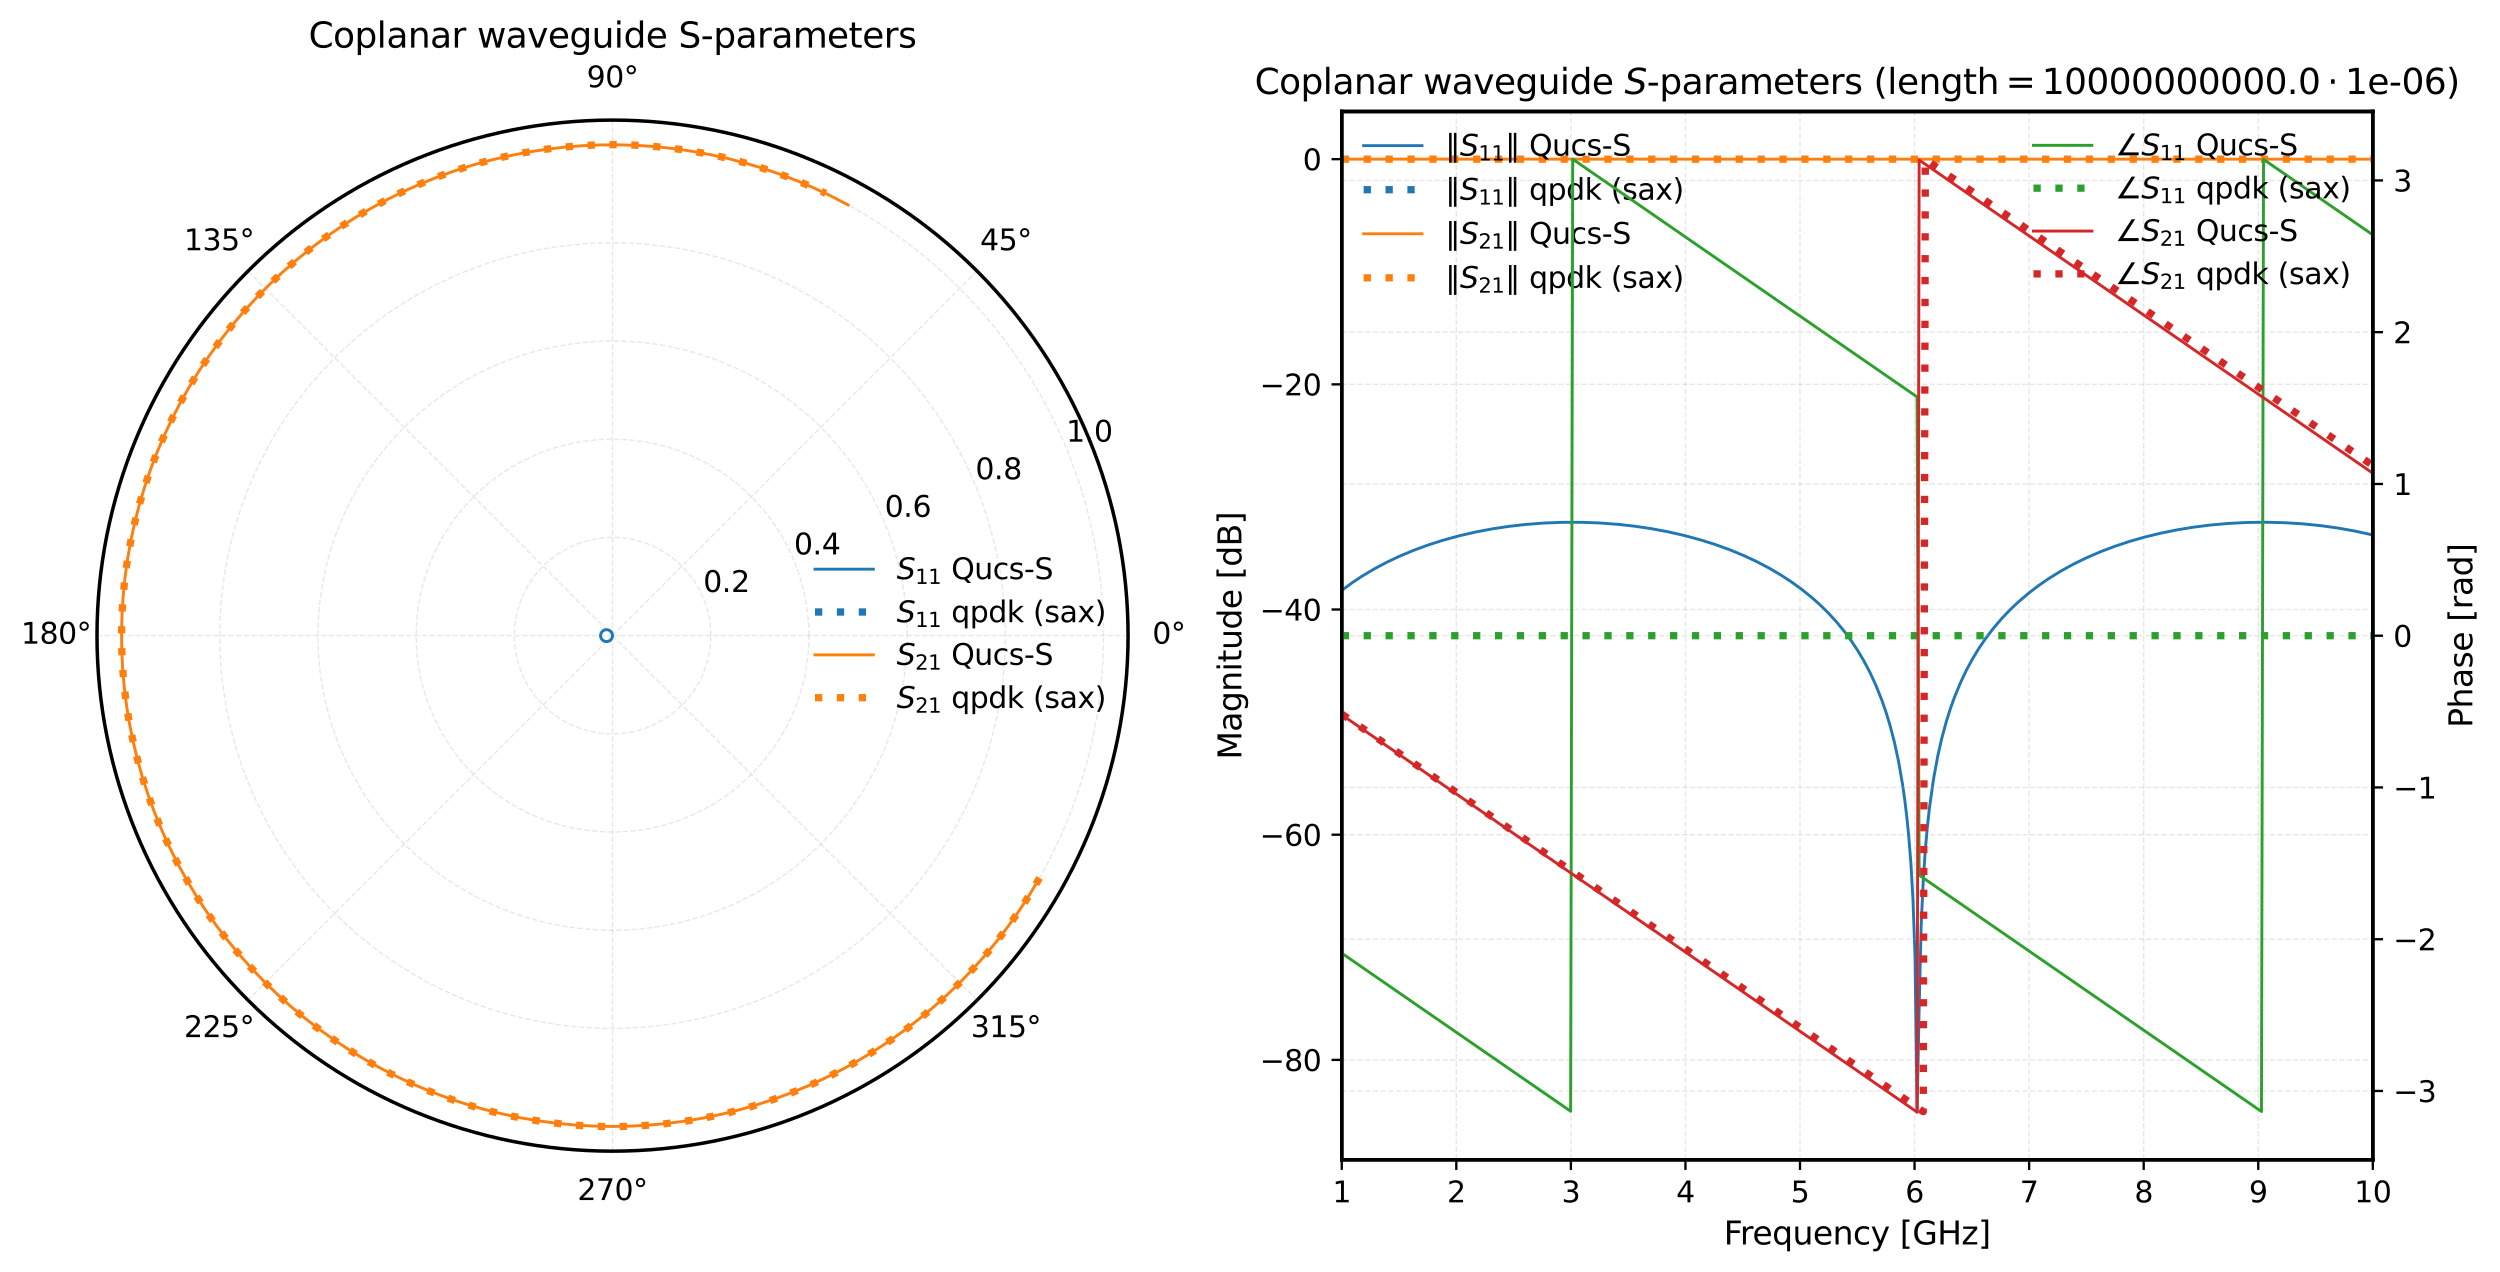 <?xml version="1.0" encoding="utf-8" standalone="no"?>
<!DOCTYPE svg PUBLIC "-//W3C//DTD SVG 1.1//EN"
  "http://www.w3.org/Graphics/SVG/1.1/DTD/svg11.dtd">
<svg xmlns:xlink="http://www.w3.org/1999/xlink" width="856.8pt" height="435.994pt" viewBox="0 0 856.8 435.994" xmlns="http://www.w3.org/2000/svg" version="1.1">
 <defs>
  <style type="text/css">*{stroke-linejoin: round; stroke-linecap: butt}</style>
 </defs>
 <g id="figure_1">
  <g id="patch_1">
   <path d="M 0 435.994 
L 856.8 435.994 
L 856.8 0 
L 0 0 
z
" style="fill: #ffffff"/>
  </g>
  <g id="axes_1">
   <g id="patch_2">
    <path d="M 386.612 217.841 
C 386.612 194.639 382.042 171.663 373.163 150.227 
C 364.284 128.791 351.269 109.313 334.862 92.907 
C 318.456 76.501 298.978 63.485 277.542 54.606 
C 256.106 45.727 233.13 41.157 209.928 41.157 
C 186.726 41.157 163.75 45.727 142.314 54.606 
C 120.878 63.485 101.4 76.501 84.993 92.907 
C 68.587 109.313 55.572 128.791 46.693 150.227 
C 37.814 171.663 33.244 194.639 33.244 217.841 
C 33.244 241.043 37.814 264.02 46.693 285.455 
C 55.572 306.891 68.587 326.37 84.993 342.776 
C 101.4 359.182 120.878 372.197 142.314 381.076 
C 163.75 389.955 186.726 394.525 209.928 394.525 
C 233.13 394.525 256.106 389.955 277.542 381.076 
C 298.978 372.197 318.456 359.182 334.862 342.776 
C 351.269 326.37 364.284 306.891 373.163 285.455 
C 382.042 264.02 386.612 241.043 386.612 217.841 
M 209.928 217.841 
C 209.928 217.841 209.928 217.841 209.928 217.841 
C 209.928 217.841 209.928 217.841 209.928 217.841 
C 209.928 217.841 209.928 217.841 209.928 217.841 
C 209.928 217.841 209.928 217.841 209.928 217.841 
C 209.928 217.841 209.928 217.841 209.928 217.841 
C 209.928 217.841 209.928 217.841 209.928 217.841 
C 209.928 217.841 209.928 217.841 209.928 217.841 
C 209.928 217.841 209.928 217.841 209.928 217.841 
C 209.928 217.841 209.928 217.841 209.928 217.841 
C 209.928 217.841 209.928 217.841 209.928 217.841 
C 209.928 217.841 209.928 217.841 209.928 217.841 
C 209.928 217.841 209.928 217.841 209.928 217.841 
C 209.928 217.841 209.928 217.841 209.928 217.841 
C 209.928 217.841 209.928 217.841 209.928 217.841 
C 209.928 217.841 209.928 217.841 209.928 217.841 
C 209.928 217.841 209.928 217.841 209.928 217.841 
z
" style="fill: #ffffff"/>
   </g>
   <g id="matplotlib.axis_1">
    <g id="xtick_1">
     <g id="line2d_1">
      <path d="M 209.928 217.841 
L 386.612 217.841 
" clip-path="url(#p64084c07c2)" style="fill: none; stroke-dasharray: 1.85,0.8; stroke-dashoffset: 0; stroke: #b0b0b0; stroke-opacity: 0.3; stroke-width: 0.5"/>
     </g>
     <g id="text_1">
      <!-- 0° -->
      <g transform="translate(394.931 220.601) scale(0.1 -0.1)">
       <defs>
        <path id="DejaVuSans-30" d="M 2034 4250 
Q 1547 4250 1301 3770 
Q 1056 3291 1056 2328 
Q 1056 1369 1301 889 
Q 1547 409 2034 409 
Q 2525 409 2770 889 
Q 3016 1369 3016 2328 
Q 3016 3291 2770 3770 
Q 2525 4250 2034 4250 
z
M 2034 4750 
Q 2819 4750 3233 4129 
Q 3647 3509 3647 2328 
Q 3647 1150 3233 529 
Q 2819 -91 2034 -91 
Q 1250 -91 836 529 
Q 422 1150 422 2328 
Q 422 3509 836 4129 
Q 1250 4750 2034 4750 
z
" transform="scale(0.016)"/>
        <path id="DejaVuSans-b0" d="M 1600 4347 
Q 1350 4347 1178 4173 
Q 1006 4000 1006 3750 
Q 1006 3503 1178 3333 
Q 1350 3163 1600 3163 
Q 1850 3163 2022 3333 
Q 2194 3503 2194 3750 
Q 2194 3997 2020 4172 
Q 1847 4347 1600 4347 
z
M 1600 4750 
Q 1800 4750 1984 4673 
Q 2169 4597 2303 4453 
Q 2447 4313 2519 4134 
Q 2591 3956 2591 3750 
Q 2591 3338 2302 3052 
Q 2013 2766 1594 2766 
Q 1172 2766 890 3047 
Q 609 3328 609 3750 
Q 609 4169 896 4459 
Q 1184 4750 1600 4750 
z
" transform="scale(0.016)"/>
       </defs>
       <use xlink:href="#DejaVuSans-30"/>
       <use xlink:href="#DejaVuSans-b0" transform="translate(63.623 0)"/>
      </g>
     </g>
    </g>
    <g id="xtick_2">
     <g id="line2d_2">
      <path d="M 209.928 217.841 
L 334.862 92.907 
" clip-path="url(#p64084c07c2)" style="fill: none; stroke-dasharray: 1.85,0.8; stroke-dashoffset: 0; stroke: #b0b0b0; stroke-opacity: 0.3; stroke-width: 0.5"/>
     </g>
     <g id="text_2">
      <!-- 45° -->
      <g transform="translate(335.899 85.767) scale(0.1 -0.1)">
       <defs>
        <path id="DejaVuSans-34" d="M 2419 4116 
L 825 1625 
L 2419 1625 
L 2419 4116 
z
M 2253 4666 
L 3047 4666 
L 3047 1625 
L 3713 1625 
L 3713 1100 
L 3047 1100 
L 3047 0 
L 2419 0 
L 2419 1100 
L 313 1100 
L 313 1709 
L 2253 4666 
z
" transform="scale(0.016)"/>
        <path id="DejaVuSans-35" d="M 691 4666 
L 3169 4666 
L 3169 4134 
L 1269 4134 
L 1269 2991 
Q 1406 3038 1543 3061 
Q 1681 3084 1819 3084 
Q 2600 3084 3056 2656 
Q 3513 2228 3513 1497 
Q 3513 744 3044 326 
Q 2575 -91 1722 -91 
Q 1428 -91 1123 -41 
Q 819 9 494 109 
L 494 744 
Q 775 591 1075 516 
Q 1375 441 1709 441 
Q 2250 441 2565 725 
Q 2881 1009 2881 1497 
Q 2881 1984 2565 2268 
Q 2250 2553 1709 2553 
Q 1456 2553 1204 2497 
Q 953 2441 691 2322 
L 691 4666 
z
" transform="scale(0.016)"/>
       </defs>
       <use xlink:href="#DejaVuSans-34"/>
       <use xlink:href="#DejaVuSans-35" transform="translate(63.623 0)"/>
       <use xlink:href="#DejaVuSans-b0" transform="translate(127.246 0)"/>
      </g>
     </g>
    </g>
    <g id="xtick_3">
     <g id="line2d_3">
      <path d="M 209.928 217.841 
L 209.928 41.157 
" clip-path="url(#p64084c07c2)" style="fill: none; stroke-dasharray: 1.85,0.8; stroke-dashoffset: 0; stroke: #b0b0b0; stroke-opacity: 0.3; stroke-width: 0.5"/>
     </g>
     <g id="text_3">
      <!-- 90° -->
      <g transform="translate(201.065 29.917) scale(0.1 -0.1)">
       <defs>
        <path id="DejaVuSans-39" d="M 703 97 
L 703 672 
Q 941 559 1184 500 
Q 1428 441 1663 441 
Q 2288 441 2617 861 
Q 2947 1281 2994 2138 
Q 2813 1869 2534 1725 
Q 2256 1581 1919 1581 
Q 1219 1581 811 2004 
Q 403 2428 403 3163 
Q 403 3881 828 4315 
Q 1253 4750 1959 4750 
Q 2769 4750 3195 4129 
Q 3622 3509 3622 2328 
Q 3622 1225 3098 567 
Q 2575 -91 1691 -91 
Q 1453 -91 1209 -44 
Q 966 3 703 97 
z
M 1959 2075 
Q 2384 2075 2632 2365 
Q 2881 2656 2881 3163 
Q 2881 3666 2632 3958 
Q 2384 4250 1959 4250 
Q 1534 4250 1286 3958 
Q 1038 3666 1038 3163 
Q 1038 2656 1286 2365 
Q 1534 2075 1959 2075 
z
" transform="scale(0.016)"/>
       </defs>
       <use xlink:href="#DejaVuSans-39"/>
       <use xlink:href="#DejaVuSans-30" transform="translate(63.623 0)"/>
       <use xlink:href="#DejaVuSans-b0" transform="translate(127.246 0)"/>
      </g>
     </g>
    </g>
    <g id="xtick_4">
     <g id="line2d_4">
      <path d="M 209.928 217.841 
L 84.993 92.907 
" clip-path="url(#p64084c07c2)" style="fill: none; stroke-dasharray: 1.85,0.8; stroke-dashoffset: 0; stroke: #b0b0b0; stroke-opacity: 0.3; stroke-width: 0.5"/>
     </g>
     <g id="text_4">
      <!-- 135° -->
      <g transform="translate(63.05 85.767) scale(0.1 -0.1)">
       <defs>
        <path id="DejaVuSans-31" d="M 794 531 
L 1825 531 
L 1825 4091 
L 703 3866 
L 703 4441 
L 1819 4666 
L 2450 4666 
L 2450 531 
L 3481 531 
L 3481 0 
L 794 0 
L 794 531 
z
" transform="scale(0.016)"/>
        <path id="DejaVuSans-33" d="M 2597 2516 
Q 3050 2419 3304 2112 
Q 3559 1806 3559 1356 
Q 3559 666 3084 287 
Q 2609 -91 1734 -91 
Q 1441 -91 1130 -33 
Q 819 25 488 141 
L 488 750 
Q 750 597 1062 519 
Q 1375 441 1716 441 
Q 2309 441 2620 675 
Q 2931 909 2931 1356 
Q 2931 1769 2642 2001 
Q 2353 2234 1838 2234 
L 1294 2234 
L 1294 2753 
L 1863 2753 
Q 2328 2753 2575 2939 
Q 2822 3125 2822 3475 
Q 2822 3834 2567 4026 
Q 2313 4219 1838 4219 
Q 1578 4219 1281 4162 
Q 984 4106 628 3988 
L 628 4550 
Q 988 4650 1302 4700 
Q 1616 4750 1894 4750 
Q 2613 4750 3031 4423 
Q 3450 4097 3450 3541 
Q 3450 3153 3228 2886 
Q 3006 2619 2597 2516 
z
" transform="scale(0.016)"/>
       </defs>
       <use xlink:href="#DejaVuSans-31"/>
       <use xlink:href="#DejaVuSans-33" transform="translate(63.623 0)"/>
       <use xlink:href="#DejaVuSans-35" transform="translate(127.246 0)"/>
       <use xlink:href="#DejaVuSans-b0" transform="translate(190.869 0)"/>
      </g>
     </g>
    </g>
    <g id="xtick_5">
     <g id="line2d_5">
      <path d="M 209.928 217.841 
L 33.244 217.841 
" clip-path="url(#p64084c07c2)" style="fill: none; stroke-dasharray: 1.85,0.8; stroke-dashoffset: 0; stroke: #b0b0b0; stroke-opacity: 0.3; stroke-width: 0.5"/>
     </g>
     <g id="text_5">
      <!-- 180° -->
      <g transform="translate(7.2 220.601) scale(0.1 -0.1)">
       <defs>
        <path id="DejaVuSans-38" d="M 2034 2216 
Q 1584 2216 1326 1975 
Q 1069 1734 1069 1313 
Q 1069 891 1326 650 
Q 1584 409 2034 409 
Q 2484 409 2743 651 
Q 3003 894 3003 1313 
Q 3003 1734 2745 1975 
Q 2488 2216 2034 2216 
z
M 1403 2484 
Q 997 2584 770 2862 
Q 544 3141 544 3541 
Q 544 4100 942 4425 
Q 1341 4750 2034 4750 
Q 2731 4750 3128 4425 
Q 3525 4100 3525 3541 
Q 3525 3141 3298 2862 
Q 3072 2584 2669 2484 
Q 3125 2378 3379 2068 
Q 3634 1759 3634 1313 
Q 3634 634 3220 271 
Q 2806 -91 2034 -91 
Q 1263 -91 848 271 
Q 434 634 434 1313 
Q 434 1759 690 2068 
Q 947 2378 1403 2484 
z
M 1172 3481 
Q 1172 3119 1398 2916 
Q 1625 2713 2034 2713 
Q 2441 2713 2670 2916 
Q 2900 3119 2900 3481 
Q 2900 3844 2670 4047 
Q 2441 4250 2034 4250 
Q 1625 4250 1398 4047 
Q 1172 3844 1172 3481 
z
" transform="scale(0.016)"/>
       </defs>
       <use xlink:href="#DejaVuSans-31"/>
       <use xlink:href="#DejaVuSans-38" transform="translate(63.623 0)"/>
       <use xlink:href="#DejaVuSans-30" transform="translate(127.246 0)"/>
       <use xlink:href="#DejaVuSans-b0" transform="translate(190.869 0)"/>
      </g>
     </g>
    </g>
    <g id="xtick_6">
     <g id="line2d_6">
      <path d="M 209.928 217.841 
L 84.993 342.776 
" clip-path="url(#p64084c07c2)" style="fill: none; stroke-dasharray: 1.85,0.8; stroke-dashoffset: 0; stroke: #b0b0b0; stroke-opacity: 0.3; stroke-width: 0.5"/>
     </g>
     <g id="text_6">
      <!-- 225° -->
      <g transform="translate(63.05 355.435) scale(0.1 -0.1)">
       <defs>
        <path id="DejaVuSans-32" d="M 1228 531 
L 3431 531 
L 3431 0 
L 469 0 
L 469 531 
Q 828 903 1448 1529 
Q 2069 2156 2228 2338 
Q 2531 2678 2651 2914 
Q 2772 3150 2772 3378 
Q 2772 3750 2511 3984 
Q 2250 4219 1831 4219 
Q 1534 4219 1204 4116 
Q 875 4013 500 3803 
L 500 4441 
Q 881 4594 1212 4672 
Q 1544 4750 1819 4750 
Q 2544 4750 2975 4387 
Q 3406 4025 3406 3419 
Q 3406 3131 3298 2873 
Q 3191 2616 2906 2266 
Q 2828 2175 2409 1742 
Q 1991 1309 1228 531 
z
" transform="scale(0.016)"/>
       </defs>
       <use xlink:href="#DejaVuSans-32"/>
       <use xlink:href="#DejaVuSans-32" transform="translate(63.623 0)"/>
       <use xlink:href="#DejaVuSans-35" transform="translate(127.246 0)"/>
       <use xlink:href="#DejaVuSans-b0" transform="translate(190.869 0)"/>
      </g>
     </g>
    </g>
    <g id="xtick_7">
     <g id="line2d_7">
      <path d="M 209.928 217.841 
L 209.928 394.525 
" clip-path="url(#p64084c07c2)" style="fill: none; stroke-dasharray: 1.85,0.8; stroke-dashoffset: 0; stroke: #b0b0b0; stroke-opacity: 0.3; stroke-width: 0.5"/>
     </g>
     <g id="text_7">
      <!-- 270° -->
      <g transform="translate(197.884 411.285) scale(0.1 -0.1)">
       <defs>
        <path id="DejaVuSans-37" d="M 525 4666 
L 3525 4666 
L 3525 4397 
L 1831 0 
L 1172 0 
L 2766 4134 
L 525 4134 
L 525 4666 
z
" transform="scale(0.016)"/>
       </defs>
       <use xlink:href="#DejaVuSans-32"/>
       <use xlink:href="#DejaVuSans-37" transform="translate(63.623 0)"/>
       <use xlink:href="#DejaVuSans-30" transform="translate(127.246 0)"/>
       <use xlink:href="#DejaVuSans-b0" transform="translate(190.869 0)"/>
      </g>
     </g>
    </g>
    <g id="xtick_8">
     <g id="line2d_8">
      <path d="M 209.928 217.841 
L 334.862 342.776 
" clip-path="url(#p64084c07c2)" style="fill: none; stroke-dasharray: 1.85,0.8; stroke-dashoffset: 0; stroke: #b0b0b0; stroke-opacity: 0.3; stroke-width: 0.5"/>
     </g>
     <g id="text_8">
      <!-- 315° -->
      <g transform="translate(332.718 355.435) scale(0.1 -0.1)">
       <use xlink:href="#DejaVuSans-33"/>
       <use xlink:href="#DejaVuSans-31" transform="translate(63.623 0)"/>
       <use xlink:href="#DejaVuSans-35" transform="translate(127.246 0)"/>
       <use xlink:href="#DejaVuSans-b0" transform="translate(190.869 0)"/>
      </g>
     </g>
    </g>
   </g>
   <g id="matplotlib.axis_2">
    <g id="ytick_1">
     <g id="line2d_9">
      <path d="M 243.582 217.841 
C 243.582 213.422 242.711 209.045 241.02 204.962 
C 239.329 200.879 236.85 197.169 233.725 194.044 
C 230.6 190.919 226.89 188.44 222.807 186.749 
C 218.724 185.058 214.347 184.187 209.928 184.187 
C 205.508 184.187 201.132 185.058 197.049 186.749 
C 192.966 188.44 189.256 190.919 186.131 194.044 
C 183.006 197.169 180.527 200.879 178.835 204.962 
C 177.144 209.045 176.274 213.422 176.274 217.841 
C 176.274 222.261 177.144 226.637 178.835 230.72 
C 180.527 234.803 183.006 238.513 186.131 241.638 
C 189.256 244.763 192.966 247.242 197.049 248.934 
C 201.132 250.625 205.508 251.495 209.928 251.495 
C 214.347 251.495 218.724 250.625 222.807 248.934 
C 226.89 247.242 230.6 244.763 233.725 241.638 
C 236.85 238.513 239.329 234.803 241.02 230.72 
C 242.711 226.637 243.582 222.261 243.582 217.841 
" clip-path="url(#p64084c07c2)" style="fill: none; stroke-dasharray: 1.85,0.8; stroke-dashoffset: 0; stroke: #b0b0b0; stroke-opacity: 0.3; stroke-width: 0.5"/>
     </g>
     <g id="text_9">
      <!-- 0.2 -->
      <g transform="translate(241.02 202.883) scale(0.1 -0.1)">
       <defs>
        <path id="DejaVuSans-2e" d="M 684 794 
L 1344 794 
L 1344 0 
L 684 0 
L 684 794 
z
" transform="scale(0.016)"/>
       </defs>
       <use xlink:href="#DejaVuSans-30"/>
       <use xlink:href="#DejaVuSans-2e" transform="translate(63.623 0)"/>
       <use xlink:href="#DejaVuSans-32" transform="translate(95.41 0)"/>
      </g>
     </g>
    </g>
    <g id="ytick_2">
     <g id="line2d_10">
      <path d="M 277.236 217.841 
C 277.236 209.002 275.495 200.25 272.112 192.084 
C 268.73 183.918 263.772 176.497 257.522 170.247 
C 251.272 163.997 243.852 159.039 235.686 155.657 
C 227.52 152.274 218.767 150.533 209.928 150.533 
C 201.089 150.533 192.336 152.274 184.17 155.657 
C 176.004 159.039 168.584 163.997 162.334 170.247 
C 156.084 176.497 151.126 183.918 147.743 192.084 
C 144.361 200.25 142.62 209.002 142.62 217.841 
C 142.62 226.68 144.361 235.433 147.743 243.599 
C 151.126 251.765 156.084 259.185 162.334 265.435 
C 168.584 271.685 176.004 276.643 184.17 280.026 
C 192.336 283.408 201.089 285.149 209.928 285.149 
C 218.767 285.149 227.52 283.408 235.686 280.026 
C 243.852 276.643 251.272 271.685 257.522 265.435 
C 263.772 259.185 268.73 251.765 272.112 243.599 
C 275.495 235.433 277.236 226.68 277.236 217.841 
" clip-path="url(#p64084c07c2)" style="fill: none; stroke-dasharray: 1.85,0.8; stroke-dashoffset: 0; stroke: #b0b0b0; stroke-opacity: 0.3; stroke-width: 0.5"/>
     </g>
     <g id="text_10">
      <!-- 0.4 -->
      <g transform="translate(272.112 190.004) scale(0.1 -0.1)">
       <use xlink:href="#DejaVuSans-30"/>
       <use xlink:href="#DejaVuSans-2e" transform="translate(63.623 0)"/>
       <use xlink:href="#DejaVuSans-34" transform="translate(95.41 0)"/>
      </g>
     </g>
    </g>
    <g id="ytick_3">
     <g id="line2d_11">
      <path d="M 310.89 217.841 
C 310.89 204.583 308.279 191.454 303.205 179.205 
C 298.131 166.956 290.694 155.825 281.319 146.45 
C 271.944 137.075 260.813 129.638 248.564 124.564 
C 236.315 119.491 223.186 116.879 209.928 116.879 
C 196.67 116.879 183.54 119.491 171.291 124.564 
C 159.042 129.638 147.912 137.075 138.537 146.45 
C 129.162 155.825 121.725 166.956 116.651 179.205 
C 111.577 191.454 108.966 204.583 108.966 217.841 
C 108.966 231.099 111.577 244.229 116.651 256.478 
C 121.725 268.727 129.162 279.857 138.537 289.232 
C 147.912 298.607 159.042 306.045 171.291 311.118 
C 183.54 316.192 196.67 318.804 209.928 318.804 
C 223.186 318.804 236.315 316.192 248.564 311.118 
C 260.813 306.045 271.944 298.607 281.319 289.232 
C 290.694 279.857 298.131 268.727 303.205 256.478 
C 308.279 244.229 310.89 231.099 310.89 217.841 
" clip-path="url(#p64084c07c2)" style="fill: none; stroke-dasharray: 1.85,0.8; stroke-dashoffset: 0; stroke: #b0b0b0; stroke-opacity: 0.3; stroke-width: 0.5"/>
     </g>
     <g id="text_11">
      <!-- 0.6 -->
      <g transform="translate(303.205 177.125) scale(0.1 -0.1)">
       <defs>
        <path id="DejaVuSans-36" d="M 2113 2584 
Q 1688 2584 1439 2293 
Q 1191 2003 1191 1497 
Q 1191 994 1439 701 
Q 1688 409 2113 409 
Q 2538 409 2786 701 
Q 3034 994 3034 1497 
Q 3034 2003 2786 2293 
Q 2538 2584 2113 2584 
z
M 3366 4563 
L 3366 3988 
Q 3128 4100 2886 4159 
Q 2644 4219 2406 4219 
Q 1781 4219 1451 3797 
Q 1122 3375 1075 2522 
Q 1259 2794 1537 2939 
Q 1816 3084 2150 3084 
Q 2853 3084 3261 2657 
Q 3669 2231 3669 1497 
Q 3669 778 3244 343 
Q 2819 -91 2113 -91 
Q 1303 -91 875 529 
Q 447 1150 447 2328 
Q 447 3434 972 4092 
Q 1497 4750 2381 4750 
Q 2619 4750 2861 4703 
Q 3103 4656 3366 4563 
z
" transform="scale(0.016)"/>
       </defs>
       <use xlink:href="#DejaVuSans-30"/>
       <use xlink:href="#DejaVuSans-2e" transform="translate(63.623 0)"/>
       <use xlink:href="#DejaVuSans-36" transform="translate(95.41 0)"/>
      </g>
     </g>
    </g>
    <g id="ytick_4">
     <g id="line2d_12">
      <path d="M 344.544 217.841 
C 344.544 200.164 341.062 182.658 334.297 166.326 
C 327.532 149.994 317.616 135.153 305.116 122.653 
C 292.616 110.153 277.775 100.237 261.443 93.472 
C 245.111 86.707 227.605 83.225 209.928 83.225 
C 192.25 83.225 174.744 86.707 158.412 93.472 
C 142.08 100.237 127.24 110.153 114.74 122.653 
C 102.24 135.153 92.323 149.994 85.558 166.326 
C 78.794 182.658 75.311 200.164 75.311 217.841 
C 75.311 235.519 78.794 253.025 85.558 269.357 
C 92.323 285.689 102.24 300.529 114.74 313.029 
C 127.24 325.529 142.08 335.446 158.412 342.211 
C 174.744 348.976 192.25 352.458 209.928 352.458 
C 227.605 352.458 245.111 348.976 261.443 342.211 
C 277.775 335.446 292.616 325.529 305.116 313.029 
C 317.616 300.529 327.532 285.689 334.297 269.357 
C 341.062 253.025 344.544 235.519 344.544 217.841 
" clip-path="url(#p64084c07c2)" style="fill: none; stroke-dasharray: 1.85,0.8; stroke-dashoffset: 0; stroke: #b0b0b0; stroke-opacity: 0.3; stroke-width: 0.5"/>
     </g>
     <g id="text_12">
      <!-- 0.8 -->
      <g transform="translate(334.297 164.246) scale(0.1 -0.1)">
       <use xlink:href="#DejaVuSans-30"/>
       <use xlink:href="#DejaVuSans-2e" transform="translate(63.623 0)"/>
       <use xlink:href="#DejaVuSans-38" transform="translate(95.41 0)"/>
      </g>
     </g>
    </g>
    <g id="ytick_5">
     <g id="line2d_13">
      <path d="M 378.198 217.841 
C 378.198 195.744 373.846 173.862 365.389 153.447 
C 356.933 133.032 344.538 114.481 328.913 98.856 
C 313.288 83.231 294.737 70.836 274.322 62.38 
C 253.907 53.923 232.025 49.571 209.928 49.571 
C 187.831 49.571 165.949 53.923 145.533 62.38 
C 125.118 70.836 106.568 83.231 90.943 98.856 
C 75.318 114.481 62.922 133.032 54.466 153.447 
C 46.01 173.862 41.657 195.744 41.657 217.841 
C 41.657 239.938 46.01 261.821 54.466 282.236 
C 62.922 302.651 75.318 321.201 90.943 336.826 
C 106.568 352.451 125.118 364.847 145.533 373.303 
C 165.949 381.759 187.831 386.112 209.928 386.112 
C 232.025 386.112 253.907 381.759 274.322 373.303 
C 294.737 364.847 313.288 352.451 328.913 336.826 
C 344.538 321.201 356.933 302.651 365.389 282.236 
C 373.846 261.821 378.198 239.938 378.198 217.841 
" clip-path="url(#p64084c07c2)" style="fill: none; stroke-dasharray: 1.85,0.8; stroke-dashoffset: 0; stroke: #b0b0b0; stroke-opacity: 0.3; stroke-width: 0.5"/>
     </g>
     <g id="text_13">
      <!-- 1.0 -->
      <g transform="translate(365.389 151.367) scale(0.1 -0.1)">
       <use xlink:href="#DejaVuSans-31"/>
       <use xlink:href="#DejaVuSans-2e" transform="translate(63.623 0)"/>
       <use xlink:href="#DejaVuSans-30" transform="translate(95.41 0)"/>
      </g>
     </g>
    </g>
   </g>
   <g id="line2d_14">
    <path d="M 208.908 219.616 
L 208.262 219.859 
L 207.571 219.873 
L 206.915 219.658 
L 206.367 219.238 
L 205.989 218.66 
L 205.824 217.99 
L 205.891 217.302 
L 206.182 216.676 
L 206.663 216.181 
L 207.282 215.874 
L 207.967 215.789 
L 208.642 215.936 
L 209.23 216.298 
L 209.665 216.835 
L 209.897 217.486 
L 209.9 218.177 
L 209.674 218.83 
L 209.245 219.371 
L 208.66 219.739 
L 207.987 219.893 
L 207.301 219.814 
L 206.679 219.513 
L 206.193 219.023 
L 205.896 218.399 
L 205.823 217.713 
L 205.981 217.041 
L 206.354 216.459 
L 206.765 216.112 
L 206.765 216.112 
" clip-path="url(#p64084c07c2)" style="fill: none; stroke: #1f77b4; stroke-linecap: square"/>
   </g>
   <g id="line2d_15">
    <path d="M 209.928 217.841 
L 209.928 217.841 
" clip-path="url(#p64084c07c2)" style="fill: none; stroke-dasharray: 2.5,5; stroke-dashoffset: 0; stroke: #1f77b4; stroke-width: 2.5"/>
   </g>
   <g id="line2d_16">
    <path d="M 355.827 301.652 
L 352.577 307.068 
L 349.127 312.357 
L 345.48 317.513 
L 341.643 322.529 
L 337.621 327.397 
L 333.418 332.11 
L 329.042 336.662 
L 324.498 341.047 
L 319.793 345.257 
L 314.934 349.288 
L 309.927 353.134 
L 304.779 356.79 
L 299.498 360.249 
L 294.091 363.508 
L 288.566 366.562 
L 282.931 369.406 
L 277.193 372.037 
L 271.36 374.45 
L 265.441 376.644 
L 259.444 378.613 
L 253.378 380.357 
L 247.25 381.871 
L 241.071 383.155 
L 234.847 384.207 
L 228.589 385.024 
L 222.304 385.606 
L 216.002 385.952 
L 209.691 386.061 
L 203.381 385.934 
L 197.08 385.571 
L 190.797 384.971 
L 184.541 384.136 
L 178.32 383.067 
L 172.144 381.766 
L 166.021 380.234 
L 159.96 378.474 
L 153.968 376.487 
L 148.056 374.277 
L 142.23 371.847 
L 136.499 369.2 
L 130.871 366.34 
L 125.355 363.271 
L 119.957 359.997 
L 114.686 356.523 
L 109.549 352.853 
L 104.552 348.993 
L 99.704 344.948 
L 95.011 340.724 
L 90.48 336.327 
L 86.117 331.762 
L 81.927 327.037 
L 77.918 322.158 
L 74.095 317.132 
L 70.463 311.965 
L 67.028 306.666 
L 63.794 301.241 
L 60.765 295.699 
L 57.947 290.047 
L 55.343 284.292 
L 52.956 278.444 
L 50.791 272.51 
L 48.85 266.499 
L 47.137 260.419 
L 45.652 254.279 
L 44.4 248.088 
L 43.38 241.854 
L 42.596 235.586 
L 42.048 229.292 
L 41.736 222.983 
L 41.661 216.666 
L 41.824 210.351 
L 42.224 204.047 
L 42.86 197.762 
L 43.732 191.505 
L 44.839 185.286 
L 46.178 179.112 
L 47.748 172.994 
L 49.546 166.938 
L 51.571 160.955 
L 53.818 155.052 
L 56.286 149.238 
L 58.971 143.521 
L 61.867 137.908 
L 64.973 132.409 
L 68.283 127.03 
L 71.792 121.779 
L 75.496 116.664 
L 79.389 111.692 
L 83.465 106.869 
L 87.72 102.203 
L 92.147 97.7 
L 96.739 93.366 
L 101.49 89.208 
L 106.394 85.232 
L 111.444 81.442 
L 116.632 77.844 
L 121.951 74.444 
L 127.394 71.246 
L 132.953 68.254 
L 138.62 65.473 
L 144.387 62.906 
L 150.246 60.557 
L 156.189 58.43 
L 162.207 56.527 
L 168.292 54.852 
L 174.436 53.405 
L 180.63 52.19 
L 186.865 51.208 
L 193.132 50.461 
L 199.423 49.949 
L 205.728 49.673 
L 212.04 49.634 
L 218.348 49.832 
L 224.645 50.266 
L 230.921 50.935 
L 237.167 51.84 
L 243.375 52.978 
L 249.537 54.348 
L 255.642 55.948 
L 261.684 57.776 
L 267.653 59.829 
L 273.54 62.105 
L 279.339 64.6 
L 285.04 67.31 
L 290.635 70.233 
L 290.635 70.233 
" clip-path="url(#p64084c07c2)" style="fill: none; stroke: #ff7f0e; stroke-linecap: square"/>
   </g>
   <g id="line2d_17">
    <path d="M 356.276 300.89 
L 353.09 306.27 
L 349.705 311.528 
L 346.128 316.657 
L 342.362 321.649 
L 338.414 326.498 
L 334.288 331.197 
L 329.991 335.739 
L 325.527 340.118 
L 320.904 344.329 
L 316.128 348.365 
L 311.205 352.221 
L 306.142 355.891 
L 300.947 359.37 
L 295.625 362.654 
L 290.186 365.739 
L 284.635 368.618 
L 278.982 371.29 
L 273.233 373.75 
L 267.396 375.994 
L 261.48 378.02 
L 255.493 379.825 
L 249.443 381.406 
L 243.339 382.761 
L 237.188 383.889 
L 231 384.787 
L 224.783 385.455 
L 218.545 385.891 
L 212.295 386.095 
L 206.042 386.067 
L 199.794 385.806 
L 193.561 385.314 
L 187.349 384.59 
L 181.17 383.636 
L 175.029 382.453 
L 168.937 381.043 
L 162.902 379.407 
L 156.931 377.548 
L 151.034 375.469 
L 145.218 373.172 
L 139.492 370.66 
L 133.862 367.938 
L 128.338 365.008 
L 122.926 361.875 
L 117.635 358.543 
L 112.471 355.017 
L 107.442 351.301 
L 102.554 347.401 
L 97.814 343.322 
L 93.229 339.07 
L 88.806 334.65 
L 84.549 330.069 
L 80.466 325.334 
L 76.562 320.449 
L 72.841 315.423 
L 69.31 310.262 
L 65.974 304.974 
L 62.836 299.565 
L 59.901 294.044 
L 57.173 288.417 
L 54.656 282.692 
L 52.354 276.879 
L 50.269 270.983 
L 48.405 265.014 
L 46.764 258.981 
L 45.348 252.89 
L 44.159 246.751 
L 43.2 240.572 
L 42.47 234.361 
L 41.972 228.128 
L 41.706 221.881 
L 41.672 215.628 
L 41.87 209.378 
L 42.301 203.139 
L 42.963 196.921 
L 43.855 190.732 
L 44.977 184.581 
L 46.327 178.475 
L 47.903 172.423 
L 49.702 166.435 
L 51.723 160.517 
L 53.962 154.679 
L 56.416 148.927 
L 59.083 143.271 
L 61.957 137.718 
L 65.037 132.276 
L 68.316 126.951 
L 71.79 121.753 
L 75.456 116.687 
L 79.307 111.76 
L 83.339 106.98 
L 87.545 102.353 
L 91.921 97.886 
L 96.459 93.584 
L 101.154 89.454 
L 105.999 85.501 
L 110.988 81.731 
L 116.114 78.149 
L 121.369 74.76 
L 126.746 71.568 
L 132.238 68.579 
L 137.838 65.795 
L 143.537 63.222 
L 149.327 60.862 
L 155.202 58.719 
L 161.152 56.795 
L 167.169 55.094 
L 173.245 53.618 
L 179.372 52.368 
L 185.541 51.347 
L 191.744 50.556 
L 197.972 49.996 
L 204.217 49.668 
L 210.469 49.572 
L 216.721 49.708 
L 222.963 50.076 
L 229.187 50.677 
L 235.385 51.508 
L 241.547 52.568 
L 247.666 53.857 
L 253.733 55.373 
L 259.739 57.112 
L 265.677 59.074 
L 271.537 61.255 
L 277.313 63.652 
L 282.995 66.262 
L 282.995 66.262 
" clip-path="url(#p64084c07c2)" style="fill: none; stroke-dasharray: 2.5,5; stroke-dashoffset: 0; stroke: #ff7f0e; stroke-width: 2.5"/>
   </g>
   <g id="patch_3">
    <path d="M 386.612 217.841 
C 386.612 194.639 382.042 171.663 373.163 150.227 
C 364.284 128.791 351.269 109.313 334.862 92.907 
C 318.456 76.501 298.978 63.485 277.542 54.606 
C 256.106 45.727 233.13 41.157 209.928 41.157 
C 186.726 41.157 163.75 45.727 142.314 54.606 
C 120.878 63.485 101.4 76.501 84.993 92.907 
C 68.587 109.313 55.572 128.791 46.693 150.227 
C 37.814 171.663 33.244 194.639 33.244 217.841 
C 33.244 241.043 37.814 264.02 46.693 285.455 
C 55.572 306.891 68.587 326.37 84.993 342.776 
C 101.4 359.182 120.878 372.197 142.314 381.076 
C 163.75 389.955 186.726 394.525 209.928 394.525 
C 233.13 394.525 256.106 389.955 277.542 381.076 
C 298.978 372.197 318.456 359.182 334.862 342.776 
C 351.269 326.37 364.284 306.891 373.163 285.455 
C 382.042 264.02 386.612 241.043 386.612 217.841 
" style="fill: none; stroke: #000000; stroke-width: 1.2; stroke-linejoin: miter; stroke-linecap: square"/>
   </g>
   <g id="text_14">
    <!-- Coplanar waveguide S-parameters -->
    <g transform="translate(105.772 16.318) scale(0.12 -0.12)">
     <defs>
      <path id="DejaVuSans-43" d="M 4122 4306 
L 4122 3641 
Q 3803 3938 3442 4084 
Q 3081 4231 2675 4231 
Q 1875 4231 1450 3742 
Q 1025 3253 1025 2328 
Q 1025 1406 1450 917 
Q 1875 428 2675 428 
Q 3081 428 3442 575 
Q 3803 722 4122 1019 
L 4122 359 
Q 3791 134 3420 21 
Q 3050 -91 2638 -91 
Q 1578 -91 968 557 
Q 359 1206 359 2328 
Q 359 3453 968 4101 
Q 1578 4750 2638 4750 
Q 3056 4750 3426 4639 
Q 3797 4528 4122 4306 
z
" transform="scale(0.016)"/>
      <path id="DejaVuSans-6f" d="M 1959 3097 
Q 1497 3097 1228 2736 
Q 959 2375 959 1747 
Q 959 1119 1226 758 
Q 1494 397 1959 397 
Q 2419 397 2687 759 
Q 2956 1122 2956 1747 
Q 2956 2369 2687 2733 
Q 2419 3097 1959 3097 
z
M 1959 3584 
Q 2709 3584 3137 3096 
Q 3566 2609 3566 1747 
Q 3566 888 3137 398 
Q 2709 -91 1959 -91 
Q 1206 -91 779 398 
Q 353 888 353 1747 
Q 353 2609 779 3096 
Q 1206 3584 1959 3584 
z
" transform="scale(0.016)"/>
      <path id="DejaVuSans-70" d="M 1159 525 
L 1159 -1331 
L 581 -1331 
L 581 3500 
L 1159 3500 
L 1159 2969 
Q 1341 3281 1617 3432 
Q 1894 3584 2278 3584 
Q 2916 3584 3314 3078 
Q 3713 2572 3713 1747 
Q 3713 922 3314 415 
Q 2916 -91 2278 -91 
Q 1894 -91 1617 61 
Q 1341 213 1159 525 
z
M 3116 1747 
Q 3116 2381 2855 2742 
Q 2594 3103 2138 3103 
Q 1681 3103 1420 2742 
Q 1159 2381 1159 1747 
Q 1159 1113 1420 752 
Q 1681 391 2138 391 
Q 2594 391 2855 752 
Q 3116 1113 3116 1747 
z
" transform="scale(0.016)"/>
      <path id="DejaVuSans-6c" d="M 603 4863 
L 1178 4863 
L 1178 0 
L 603 0 
L 603 4863 
z
" transform="scale(0.016)"/>
      <path id="DejaVuSans-61" d="M 2194 1759 
Q 1497 1759 1228 1600 
Q 959 1441 959 1056 
Q 959 750 1161 570 
Q 1363 391 1709 391 
Q 2188 391 2477 730 
Q 2766 1069 2766 1631 
L 2766 1759 
L 2194 1759 
z
M 3341 1997 
L 3341 0 
L 2766 0 
L 2766 531 
Q 2569 213 2275 61 
Q 1981 -91 1556 -91 
Q 1019 -91 701 211 
Q 384 513 384 1019 
Q 384 1609 779 1909 
Q 1175 2209 1959 2209 
L 2766 2209 
L 2766 2266 
Q 2766 2663 2505 2880 
Q 2244 3097 1772 3097 
Q 1472 3097 1187 3025 
Q 903 2953 641 2809 
L 641 3341 
Q 956 3463 1253 3523 
Q 1550 3584 1831 3584 
Q 2591 3584 2966 3190 
Q 3341 2797 3341 1997 
z
" transform="scale(0.016)"/>
      <path id="DejaVuSans-6e" d="M 3513 2113 
L 3513 0 
L 2938 0 
L 2938 2094 
Q 2938 2591 2744 2837 
Q 2550 3084 2163 3084 
Q 1697 3084 1428 2787 
Q 1159 2491 1159 1978 
L 1159 0 
L 581 0 
L 581 3500 
L 1159 3500 
L 1159 2956 
Q 1366 3272 1645 3428 
Q 1925 3584 2291 3584 
Q 2894 3584 3203 3211 
Q 3513 2838 3513 2113 
z
" transform="scale(0.016)"/>
      <path id="DejaVuSans-72" d="M 2631 2963 
Q 2534 3019 2420 3045 
Q 2306 3072 2169 3072 
Q 1681 3072 1420 2755 
Q 1159 2438 1159 1844 
L 1159 0 
L 581 0 
L 581 3500 
L 1159 3500 
L 1159 2956 
Q 1341 3275 1631 3429 
Q 1922 3584 2338 3584 
Q 2397 3584 2469 3576 
Q 2541 3569 2628 3553 
L 2631 2963 
z
" transform="scale(0.016)"/>
      <path id="DejaVuSans-20" transform="scale(0.016)"/>
      <path id="DejaVuSans-77" d="M 269 3500 
L 844 3500 
L 1563 769 
L 2278 3500 
L 2956 3500 
L 3675 769 
L 4391 3500 
L 4966 3500 
L 4050 0 
L 3372 0 
L 2619 2869 
L 1863 0 
L 1184 0 
L 269 3500 
z
" transform="scale(0.016)"/>
      <path id="DejaVuSans-76" d="M 191 3500 
L 800 3500 
L 1894 563 
L 2988 3500 
L 3597 3500 
L 2284 0 
L 1503 0 
L 191 3500 
z
" transform="scale(0.016)"/>
      <path id="DejaVuSans-65" d="M 3597 1894 
L 3597 1613 
L 953 1613 
Q 991 1019 1311 708 
Q 1631 397 2203 397 
Q 2534 397 2845 478 
Q 3156 559 3463 722 
L 3463 178 
Q 3153 47 2828 -22 
Q 2503 -91 2169 -91 
Q 1331 -91 842 396 
Q 353 884 353 1716 
Q 353 2575 817 3079 
Q 1281 3584 2069 3584 
Q 2775 3584 3186 3129 
Q 3597 2675 3597 1894 
z
M 3022 2063 
Q 3016 2534 2758 2815 
Q 2500 3097 2075 3097 
Q 1594 3097 1305 2825 
Q 1016 2553 972 2059 
L 3022 2063 
z
" transform="scale(0.016)"/>
      <path id="DejaVuSans-67" d="M 2906 1791 
Q 2906 2416 2648 2759 
Q 2391 3103 1925 3103 
Q 1463 3103 1205 2759 
Q 947 2416 947 1791 
Q 947 1169 1205 825 
Q 1463 481 1925 481 
Q 2391 481 2648 825 
Q 2906 1169 2906 1791 
z
M 3481 434 
Q 3481 -459 3084 -895 
Q 2688 -1331 1869 -1331 
Q 1566 -1331 1297 -1286 
Q 1028 -1241 775 -1147 
L 775 -588 
Q 1028 -725 1275 -790 
Q 1522 -856 1778 -856 
Q 2344 -856 2625 -561 
Q 2906 -266 2906 331 
L 2906 616 
Q 2728 306 2450 153 
Q 2172 0 1784 0 
Q 1141 0 747 490 
Q 353 981 353 1791 
Q 353 2603 747 3093 
Q 1141 3584 1784 3584 
Q 2172 3584 2450 3431 
Q 2728 3278 2906 2969 
L 2906 3500 
L 3481 3500 
L 3481 434 
z
" transform="scale(0.016)"/>
      <path id="DejaVuSans-75" d="M 544 1381 
L 544 3500 
L 1119 3500 
L 1119 1403 
Q 1119 906 1312 657 
Q 1506 409 1894 409 
Q 2359 409 2629 706 
Q 2900 1003 2900 1516 
L 2900 3500 
L 3475 3500 
L 3475 0 
L 2900 0 
L 2900 538 
Q 2691 219 2414 64 
Q 2138 -91 1772 -91 
Q 1169 -91 856 284 
Q 544 659 544 1381 
z
M 1991 3584 
L 1991 3584 
z
" transform="scale(0.016)"/>
      <path id="DejaVuSans-69" d="M 603 3500 
L 1178 3500 
L 1178 0 
L 603 0 
L 603 3500 
z
M 603 4863 
L 1178 4863 
L 1178 4134 
L 603 4134 
L 603 4863 
z
" transform="scale(0.016)"/>
      <path id="DejaVuSans-64" d="M 2906 2969 
L 2906 4863 
L 3481 4863 
L 3481 0 
L 2906 0 
L 2906 525 
Q 2725 213 2448 61 
Q 2172 -91 1784 -91 
Q 1150 -91 751 415 
Q 353 922 353 1747 
Q 353 2572 751 3078 
Q 1150 3584 1784 3584 
Q 2172 3584 2448 3432 
Q 2725 3281 2906 2969 
z
M 947 1747 
Q 947 1113 1208 752 
Q 1469 391 1925 391 
Q 2381 391 2643 752 
Q 2906 1113 2906 1747 
Q 2906 2381 2643 2742 
Q 2381 3103 1925 3103 
Q 1469 3103 1208 2742 
Q 947 2381 947 1747 
z
" transform="scale(0.016)"/>
      <path id="DejaVuSans-53" d="M 3425 4513 
L 3425 3897 
Q 3066 4069 2747 4153 
Q 2428 4238 2131 4238 
Q 1616 4238 1336 4038 
Q 1056 3838 1056 3469 
Q 1056 3159 1242 3001 
Q 1428 2844 1947 2747 
L 2328 2669 
Q 3034 2534 3370 2195 
Q 3706 1856 3706 1288 
Q 3706 609 3251 259 
Q 2797 -91 1919 -91 
Q 1588 -91 1214 -16 
Q 841 59 441 206 
L 441 856 
Q 825 641 1194 531 
Q 1563 422 1919 422 
Q 2459 422 2753 634 
Q 3047 847 3047 1241 
Q 3047 1584 2836 1778 
Q 2625 1972 2144 2069 
L 1759 2144 
Q 1053 2284 737 2584 
Q 422 2884 422 3419 
Q 422 4038 858 4394 
Q 1294 4750 2059 4750 
Q 2388 4750 2728 4690 
Q 3069 4631 3425 4513 
z
" transform="scale(0.016)"/>
      <path id="DejaVuSans-2d" d="M 313 2009 
L 1997 2009 
L 1997 1497 
L 313 1497 
L 313 2009 
z
" transform="scale(0.016)"/>
      <path id="DejaVuSans-6d" d="M 3328 2828 
Q 3544 3216 3844 3400 
Q 4144 3584 4550 3584 
Q 5097 3584 5394 3201 
Q 5691 2819 5691 2113 
L 5691 0 
L 5113 0 
L 5113 2094 
Q 5113 2597 4934 2840 
Q 4756 3084 4391 3084 
Q 3944 3084 3684 2787 
Q 3425 2491 3425 1978 
L 3425 0 
L 2847 0 
L 2847 2094 
Q 2847 2600 2669 2842 
Q 2491 3084 2119 3084 
Q 1678 3084 1418 2786 
Q 1159 2488 1159 1978 
L 1159 0 
L 581 0 
L 581 3500 
L 1159 3500 
L 1159 2956 
Q 1356 3278 1631 3431 
Q 1906 3584 2284 3584 
Q 2666 3584 2933 3390 
Q 3200 3197 3328 2828 
z
" transform="scale(0.016)"/>
      <path id="DejaVuSans-74" d="M 1172 4494 
L 1172 3500 
L 2356 3500 
L 2356 3053 
L 1172 3053 
L 1172 1153 
Q 1172 725 1289 603 
Q 1406 481 1766 481 
L 2356 481 
L 2356 0 
L 1766 0 
Q 1100 0 847 248 
Q 594 497 594 1153 
L 594 3053 
L 172 3053 
L 172 3500 
L 594 3500 
L 594 4494 
L 1172 4494 
z
" transform="scale(0.016)"/>
      <path id="DejaVuSans-73" d="M 2834 3397 
L 2834 2853 
Q 2591 2978 2328 3040 
Q 2066 3103 1784 3103 
Q 1356 3103 1142 2972 
Q 928 2841 928 2578 
Q 928 2378 1081 2264 
Q 1234 2150 1697 2047 
L 1894 2003 
Q 2506 1872 2764 1633 
Q 3022 1394 3022 966 
Q 3022 478 2636 193 
Q 2250 -91 1575 -91 
Q 1294 -91 989 -36 
Q 684 19 347 128 
L 347 722 
Q 666 556 975 473 
Q 1284 391 1588 391 
Q 1994 391 2212 530 
Q 2431 669 2431 922 
Q 2431 1156 2273 1281 
Q 2116 1406 1581 1522 
L 1381 1569 
Q 847 1681 609 1914 
Q 372 2147 372 2553 
Q 372 3047 722 3315 
Q 1072 3584 1716 3584 
Q 2034 3584 2315 3537 
Q 2597 3491 2834 3397 
z
" transform="scale(0.016)"/>
     </defs>
     <use xlink:href="#DejaVuSans-43"/>
     <use xlink:href="#DejaVuSans-6f" transform="translate(69.824 0)"/>
     <use xlink:href="#DejaVuSans-70" transform="translate(131.006 0)"/>
     <use xlink:href="#DejaVuSans-6c" transform="translate(194.482 0)"/>
     <use xlink:href="#DejaVuSans-61" transform="translate(222.266 0)"/>
     <use xlink:href="#DejaVuSans-6e" transform="translate(283.545 0)"/>
     <use xlink:href="#DejaVuSans-61" transform="translate(346.924 0)"/>
     <use xlink:href="#DejaVuSans-72" transform="translate(408.203 0)"/>
     <use xlink:href="#DejaVuSans-20" transform="translate(449.316 0)"/>
     <use xlink:href="#DejaVuSans-77" transform="translate(481.104 0)"/>
     <use xlink:href="#DejaVuSans-61" transform="translate(562.891 0)"/>
     <use xlink:href="#DejaVuSans-76" transform="translate(624.17 0)"/>
     <use xlink:href="#DejaVuSans-65" transform="translate(683.35 0)"/>
     <use xlink:href="#DejaVuSans-67" transform="translate(744.873 0)"/>
     <use xlink:href="#DejaVuSans-75" transform="translate(808.35 0)"/>
     <use xlink:href="#DejaVuSans-69" transform="translate(871.729 0)"/>
     <use xlink:href="#DejaVuSans-64" transform="translate(899.512 0)"/>
     <use xlink:href="#DejaVuSans-65" transform="translate(962.988 0)"/>
     <use xlink:href="#DejaVuSans-20" transform="translate(1024.512 0)"/>
     <use xlink:href="#DejaVuSans-53" transform="translate(1056.299 0)"/>
     <use xlink:href="#DejaVuSans-2d" transform="translate(1119.775 0)"/>
     <use xlink:href="#DejaVuSans-70" transform="translate(1155.859 0)"/>
     <use xlink:href="#DejaVuSans-61" transform="translate(1219.336 0)"/>
     <use xlink:href="#DejaVuSans-72" transform="translate(1280.615 0)"/>
     <use xlink:href="#DejaVuSans-61" transform="translate(1321.729 0)"/>
     <use xlink:href="#DejaVuSans-6d" transform="translate(1383.008 0)"/>
     <use xlink:href="#DejaVuSans-65" transform="translate(1480.42 0)"/>
     <use xlink:href="#DejaVuSans-74" transform="translate(1541.943 0)"/>
     <use xlink:href="#DejaVuSans-65" transform="translate(1581.152 0)"/>
     <use xlink:href="#DejaVuSans-72" transform="translate(1642.676 0)"/>
     <use xlink:href="#DejaVuSans-73" transform="translate(1683.789 0)"/>
    </g>
   </g>
   <g id="legend_1">
    <g id="line2d_18">
     <path d="M 279.312 195.062 
L 289.312 195.062 
L 299.312 195.062 
" style="fill: none; stroke: #1f77b4; stroke-linecap: square"/>
    </g>
    <g id="text_15">
     <!-- $S_{11}$ Qucs-S -->
     <g transform="translate(307.312 198.562) scale(0.1 -0.1)">
      <defs>
       <path id="DejaVuSans-Oblique-53" d="M 3859 4513 
L 3738 3897 
Q 3422 4066 3111 4152 
Q 2800 4238 2509 4238 
Q 1944 4238 1609 3991 
Q 1275 3744 1275 3334 
Q 1275 3109 1398 2989 
Q 1522 2869 2034 2731 
L 2413 2638 
Q 3053 2472 3303 2217 
Q 3553 1963 3553 1503 
Q 3553 797 2998 353 
Q 2444 -91 1538 -91 
Q 1166 -91 791 -17 
Q 416 56 38 206 
L 166 856 
Q 513 641 861 531 
Q 1209 422 1556 422 
Q 2147 422 2503 684 
Q 2859 947 2859 1369 
Q 2859 1650 2717 1795 
Q 2575 1941 2106 2059 
L 1728 2156 
Q 1081 2325 845 2545 
Q 609 2766 609 3163 
Q 609 3859 1145 4304 
Q 1681 4750 2541 4750 
Q 2875 4750 3203 4690 
Q 3531 4631 3859 4513 
z
" transform="scale(0.016)"/>
       <path id="DejaVuSans-51" d="M 2522 4238 
Q 1834 4238 1429 3725 
Q 1025 3213 1025 2328 
Q 1025 1447 1429 934 
Q 1834 422 2522 422 
Q 3209 422 3611 934 
Q 4013 1447 4013 2328 
Q 4013 3213 3611 3725 
Q 3209 4238 2522 4238 
z
M 3406 84 
L 4238 -825 
L 3475 -825 
L 2784 -78 
Q 2681 -84 2626 -87 
Q 2572 -91 2522 -91 
Q 1538 -91 948 567 
Q 359 1225 359 2328 
Q 359 3434 948 4092 
Q 1538 4750 2522 4750 
Q 3503 4750 4090 4092 
Q 4678 3434 4678 2328 
Q 4678 1516 4351 937 
Q 4025 359 3406 84 
z
" transform="scale(0.016)"/>
       <path id="DejaVuSans-63" d="M 3122 3366 
L 3122 2828 
Q 2878 2963 2633 3030 
Q 2388 3097 2138 3097 
Q 1578 3097 1268 2742 
Q 959 2388 959 1747 
Q 959 1106 1268 751 
Q 1578 397 2138 397 
Q 2388 397 2633 464 
Q 2878 531 3122 666 
L 3122 134 
Q 2881 22 2623 -34 
Q 2366 -91 2075 -91 
Q 1284 -91 818 406 
Q 353 903 353 1747 
Q 353 2603 823 3093 
Q 1294 3584 2113 3584 
Q 2378 3584 2631 3529 
Q 2884 3475 3122 3366 
z
" transform="scale(0.016)"/>
      </defs>
      <use xlink:href="#DejaVuSans-Oblique-53" transform="translate(0 0.781)"/>
      <use xlink:href="#DejaVuSans-31" transform="translate(63.477 -15.625) scale(0.7)"/>
      <use xlink:href="#DejaVuSans-31" transform="translate(108.013 -15.625) scale(0.7)"/>
      <use xlink:href="#DejaVuSans-20" transform="translate(155.283 0.781)"/>
      <use xlink:href="#DejaVuSans-51" transform="translate(187.07 0.781)"/>
      <use xlink:href="#DejaVuSans-75" transform="translate(265.781 0.781)"/>
      <use xlink:href="#DejaVuSans-63" transform="translate(329.16 0.781)"/>
      <use xlink:href="#DejaVuSans-73" transform="translate(384.141 0.781)"/>
      <use xlink:href="#DejaVuSans-2d" transform="translate(436.24 0.781)"/>
      <use xlink:href="#DejaVuSans-53" transform="translate(472.324 0.781)"/>
     </g>
    </g>
    <g id="line2d_19">
     <path d="M 279.312 209.741 
L 289.312 209.741 
L 299.312 209.741 
" style="fill: none; stroke-dasharray: 2.5,5; stroke-dashoffset: 0; stroke: #1f77b4; stroke-width: 2.5"/>
    </g>
    <g id="text_16">
     <!-- $S_{11}$ qpdk (sax) -->
     <g transform="translate(307.312 213.241) scale(0.1 -0.1)">
      <defs>
       <path id="DejaVuSans-71" d="M 947 1747 
Q 947 1113 1208 752 
Q 1469 391 1925 391 
Q 2381 391 2643 752 
Q 2906 1113 2906 1747 
Q 2906 2381 2643 2742 
Q 2381 3103 1925 3103 
Q 1469 3103 1208 2742 
Q 947 2381 947 1747 
z
M 2906 525 
Q 2725 213 2448 61 
Q 2172 -91 1784 -91 
Q 1150 -91 751 415 
Q 353 922 353 1747 
Q 353 2572 751 3078 
Q 1150 3584 1784 3584 
Q 2172 3584 2448 3432 
Q 2725 3281 2906 2969 
L 2906 3500 
L 3481 3500 
L 3481 -1331 
L 2906 -1331 
L 2906 525 
z
" transform="scale(0.016)"/>
       <path id="DejaVuSans-6b" d="M 581 4863 
L 1159 4863 
L 1159 1991 
L 2875 3500 
L 3609 3500 
L 1753 1863 
L 3688 0 
L 2938 0 
L 1159 1709 
L 1159 0 
L 581 0 
L 581 4863 
z
" transform="scale(0.016)"/>
       <path id="DejaVuSans-28" d="M 1984 4856 
Q 1566 4138 1362 3434 
Q 1159 2731 1159 2009 
Q 1159 1288 1364 580 
Q 1569 -128 1984 -844 
L 1484 -844 
Q 1016 -109 783 600 
Q 550 1309 550 2009 
Q 550 2706 781 3412 
Q 1013 4119 1484 4856 
L 1984 4856 
z
" transform="scale(0.016)"/>
       <path id="DejaVuSans-78" d="M 3513 3500 
L 2247 1797 
L 3578 0 
L 2900 0 
L 1881 1375 
L 863 0 
L 184 0 
L 1544 1831 
L 300 3500 
L 978 3500 
L 1906 2253 
L 2834 3500 
L 3513 3500 
z
" transform="scale(0.016)"/>
       <path id="DejaVuSans-29" d="M 513 4856 
L 1013 4856 
Q 1481 4119 1714 3412 
Q 1947 2706 1947 2009 
Q 1947 1309 1714 600 
Q 1481 -109 1013 -844 
L 513 -844 
Q 928 -128 1133 580 
Q 1338 1288 1338 2009 
Q 1338 2731 1133 3434 
Q 928 4138 513 4856 
z
" transform="scale(0.016)"/>
      </defs>
      <use xlink:href="#DejaVuSans-Oblique-53" transform="translate(0 0.016)"/>
      <use xlink:href="#DejaVuSans-31" transform="translate(63.477 -16.391) scale(0.7)"/>
      <use xlink:href="#DejaVuSans-31" transform="translate(108.013 -16.391) scale(0.7)"/>
      <use xlink:href="#DejaVuSans-20" transform="translate(155.283 0.016)"/>
      <use xlink:href="#DejaVuSans-71" transform="translate(187.07 0.016)"/>
      <use xlink:href="#DejaVuSans-70" transform="translate(250.547 0.016)"/>
      <use xlink:href="#DejaVuSans-64" transform="translate(314.023 0.016)"/>
      <use xlink:href="#DejaVuSans-6b" transform="translate(377.5 0.016)"/>
      <use xlink:href="#DejaVuSans-20" transform="translate(435.41 0.016)"/>
      <use xlink:href="#DejaVuSans-28" transform="translate(467.197 0.016)"/>
      <use xlink:href="#DejaVuSans-73" transform="translate(506.211 0.016)"/>
      <use xlink:href="#DejaVuSans-61" transform="translate(558.311 0.016)"/>
      <use xlink:href="#DejaVuSans-78" transform="translate(619.59 0.016)"/>
      <use xlink:href="#DejaVuSans-29" transform="translate(678.77 0.016)"/>
     </g>
    </g>
    <g id="line2d_20">
     <path d="M 279.312 224.44 
L 289.312 224.44 
L 299.312 224.44 
" style="fill: none; stroke: #ff7f0e; stroke-linecap: square"/>
    </g>
    <g id="text_17">
     <!-- $S_{21}$ Qucs-S -->
     <g transform="translate(307.312 227.94) scale(0.1 -0.1)">
      <use xlink:href="#DejaVuSans-Oblique-53" transform="translate(0 0.781)"/>
      <use xlink:href="#DejaVuSans-32" transform="translate(63.477 -15.625) scale(0.7)"/>
      <use xlink:href="#DejaVuSans-31" transform="translate(108.013 -15.625) scale(0.7)"/>
      <use xlink:href="#DejaVuSans-20" transform="translate(155.283 0.781)"/>
      <use xlink:href="#DejaVuSans-51" transform="translate(187.07 0.781)"/>
      <use xlink:href="#DejaVuSans-75" transform="translate(265.781 0.781)"/>
      <use xlink:href="#DejaVuSans-63" transform="translate(329.16 0.781)"/>
      <use xlink:href="#DejaVuSans-73" transform="translate(384.141 0.781)"/>
      <use xlink:href="#DejaVuSans-2d" transform="translate(436.24 0.781)"/>
      <use xlink:href="#DejaVuSans-53" transform="translate(472.324 0.781)"/>
     </g>
    </g>
    <g id="line2d_21">
     <path d="M 279.312 239.119 
L 289.312 239.119 
L 299.312 239.119 
" style="fill: none; stroke-dasharray: 2.5,5; stroke-dashoffset: 0; stroke: #ff7f0e; stroke-width: 2.5"/>
    </g>
    <g id="text_18">
     <!-- $S_{21}$ qpdk (sax) -->
     <g transform="translate(307.312 242.619) scale(0.1 -0.1)">
      <use xlink:href="#DejaVuSans-Oblique-53" transform="translate(0 0.016)"/>
      <use xlink:href="#DejaVuSans-32" transform="translate(63.477 -16.391) scale(0.7)"/>
      <use xlink:href="#DejaVuSans-31" transform="translate(108.013 -16.391) scale(0.7)"/>
      <use xlink:href="#DejaVuSans-20" transform="translate(155.283 0.016)"/>
      <use xlink:href="#DejaVuSans-71" transform="translate(187.07 0.016)"/>
      <use xlink:href="#DejaVuSans-70" transform="translate(250.547 0.016)"/>
      <use xlink:href="#DejaVuSans-64" transform="translate(314.023 0.016)"/>
      <use xlink:href="#DejaVuSans-6b" transform="translate(377.5 0.016)"/>
      <use xlink:href="#DejaVuSans-20" transform="translate(435.41 0.016)"/>
      <use xlink:href="#DejaVuSans-28" transform="translate(467.197 0.016)"/>
      <use xlink:href="#DejaVuSans-73" transform="translate(506.211 0.016)"/>
      <use xlink:href="#DejaVuSans-61" transform="translate(558.311 0.016)"/>
      <use xlink:href="#DejaVuSans-78" transform="translate(619.59 0.016)"/>
      <use xlink:href="#DejaVuSans-29" transform="translate(678.77 0.016)"/>
     </g>
    </g>
   </g>
  </g>
  <g id="axes_2">
   <g id="patch_4">
    <path d="M 459.844 397.47 
L 813.212 397.47 
L 813.212 38.213 
L 459.844 38.213 
z
" style="fill: #ffffff"/>
   </g>
   <g id="matplotlib.axis_3">
    <g id="xtick_9">
     <g id="line2d_22">
      <path d="M 459.844 397.47 
L 459.844 38.213 
" clip-path="url(#pac3121843d)" style="fill: none; stroke-dasharray: 1.85,0.8; stroke-dashoffset: 0; stroke: #b0b0b0; stroke-opacity: 0.3; stroke-width: 0.5"/>
     </g>
     <g id="line2d_23">
      <defs>
       <path id="m34e5f8feed" d="M 0 0 
L 0 3.5 
" style="stroke: #000000; stroke-width: 0.8"/>
      </defs>
      <g>
       <use xlink:href="#m34e5f8feed" x="459.844" y="397.47" style="stroke: #000000; stroke-width: 0.8"/>
      </g>
     </g>
     <g id="text_19">
      <!-- 1 -->
      <g transform="translate(456.663 412.068) scale(0.1 -0.1)">
       <use xlink:href="#DejaVuSans-31"/>
      </g>
     </g>
    </g>
    <g id="xtick_10">
     <g id="line2d_24">
      <path d="M 499.107 397.47 
L 499.107 38.213 
" clip-path="url(#pac3121843d)" style="fill: none; stroke-dasharray: 1.85,0.8; stroke-dashoffset: 0; stroke: #b0b0b0; stroke-opacity: 0.3; stroke-width: 0.5"/>
     </g>
     <g id="line2d_25">
      <g>
       <use xlink:href="#m34e5f8feed" x="499.107" y="397.47" style="stroke: #000000; stroke-width: 0.8"/>
      </g>
     </g>
     <g id="text_20">
      <!-- 2 -->
      <g transform="translate(495.926 412.068) scale(0.1 -0.1)">
       <use xlink:href="#DejaVuSans-32"/>
      </g>
     </g>
    </g>
    <g id="xtick_11">
     <g id="line2d_26">
      <path d="M 538.37 397.47 
L 538.37 38.213 
" clip-path="url(#pac3121843d)" style="fill: none; stroke-dasharray: 1.85,0.8; stroke-dashoffset: 0; stroke: #b0b0b0; stroke-opacity: 0.3; stroke-width: 0.5"/>
     </g>
     <g id="line2d_27">
      <g>
       <use xlink:href="#m34e5f8feed" x="538.37" y="397.47" style="stroke: #000000; stroke-width: 0.8"/>
      </g>
     </g>
     <g id="text_21">
      <!-- 3 -->
      <g transform="translate(535.189 412.068) scale(0.1 -0.1)">
       <use xlink:href="#DejaVuSans-33"/>
      </g>
     </g>
    </g>
    <g id="xtick_12">
     <g id="line2d_28">
      <path d="M 577.633 397.47 
L 577.633 38.213 
" clip-path="url(#pac3121843d)" style="fill: none; stroke-dasharray: 1.85,0.8; stroke-dashoffset: 0; stroke: #b0b0b0; stroke-opacity: 0.3; stroke-width: 0.5"/>
     </g>
     <g id="line2d_29">
      <g>
       <use xlink:href="#m34e5f8feed" x="577.633" y="397.47" style="stroke: #000000; stroke-width: 0.8"/>
      </g>
     </g>
     <g id="text_22">
      <!-- 4 -->
      <g transform="translate(574.452 412.068) scale(0.1 -0.1)">
       <use xlink:href="#DejaVuSans-34"/>
      </g>
     </g>
    </g>
    <g id="xtick_13">
     <g id="line2d_30">
      <path d="M 616.896 397.47 
L 616.896 38.213 
" clip-path="url(#pac3121843d)" style="fill: none; stroke-dasharray: 1.85,0.8; stroke-dashoffset: 0; stroke: #b0b0b0; stroke-opacity: 0.3; stroke-width: 0.5"/>
     </g>
     <g id="line2d_31">
      <g>
       <use xlink:href="#m34e5f8feed" x="616.896" y="397.47" style="stroke: #000000; stroke-width: 0.8"/>
      </g>
     </g>
     <g id="text_23">
      <!-- 5 -->
      <g transform="translate(613.715 412.068) scale(0.1 -0.1)">
       <use xlink:href="#DejaVuSans-35"/>
      </g>
     </g>
    </g>
    <g id="xtick_14">
     <g id="line2d_32">
      <path d="M 656.159 397.47 
L 656.159 38.213 
" clip-path="url(#pac3121843d)" style="fill: none; stroke-dasharray: 1.85,0.8; stroke-dashoffset: 0; stroke: #b0b0b0; stroke-opacity: 0.3; stroke-width: 0.5"/>
     </g>
     <g id="line2d_33">
      <g>
       <use xlink:href="#m34e5f8feed" x="656.159" y="397.47" style="stroke: #000000; stroke-width: 0.8"/>
      </g>
     </g>
     <g id="text_24">
      <!-- 6 -->
      <g transform="translate(652.978 412.068) scale(0.1 -0.1)">
       <use xlink:href="#DejaVuSans-36"/>
      </g>
     </g>
    </g>
    <g id="xtick_15">
     <g id="line2d_34">
      <path d="M 695.423 397.47 
L 695.423 38.213 
" clip-path="url(#pac3121843d)" style="fill: none; stroke-dasharray: 1.85,0.8; stroke-dashoffset: 0; stroke: #b0b0b0; stroke-opacity: 0.3; stroke-width: 0.5"/>
     </g>
     <g id="line2d_35">
      <g>
       <use xlink:href="#m34e5f8feed" x="695.423" y="397.47" style="stroke: #000000; stroke-width: 0.8"/>
      </g>
     </g>
     <g id="text_25">
      <!-- 7 -->
      <g transform="translate(692.241 412.068) scale(0.1 -0.1)">
       <use xlink:href="#DejaVuSans-37"/>
      </g>
     </g>
    </g>
    <g id="xtick_16">
     <g id="line2d_36">
      <path d="M 734.686 397.47 
L 734.686 38.213 
" clip-path="url(#pac3121843d)" style="fill: none; stroke-dasharray: 1.85,0.8; stroke-dashoffset: 0; stroke: #b0b0b0; stroke-opacity: 0.3; stroke-width: 0.5"/>
     </g>
     <g id="line2d_37">
      <g>
       <use xlink:href="#m34e5f8feed" x="734.686" y="397.47" style="stroke: #000000; stroke-width: 0.8"/>
      </g>
     </g>
     <g id="text_26">
      <!-- 8 -->
      <g transform="translate(731.504 412.068) scale(0.1 -0.1)">
       <use xlink:href="#DejaVuSans-38"/>
      </g>
     </g>
    </g>
    <g id="xtick_17">
     <g id="line2d_38">
      <path d="M 773.949 397.47 
L 773.949 38.213 
" clip-path="url(#pac3121843d)" style="fill: none; stroke-dasharray: 1.85,0.8; stroke-dashoffset: 0; stroke: #b0b0b0; stroke-opacity: 0.3; stroke-width: 0.5"/>
     </g>
     <g id="line2d_39">
      <g>
       <use xlink:href="#m34e5f8feed" x="773.949" y="397.47" style="stroke: #000000; stroke-width: 0.8"/>
      </g>
     </g>
     <g id="text_27">
      <!-- 9 -->
      <g transform="translate(770.768 412.068) scale(0.1 -0.1)">
       <use xlink:href="#DejaVuSans-39"/>
      </g>
     </g>
    </g>
    <g id="xtick_18">
     <g id="line2d_40">
      <path d="M 813.212 397.47 
L 813.212 38.213 
" clip-path="url(#pac3121843d)" style="fill: none; stroke-dasharray: 1.85,0.8; stroke-dashoffset: 0; stroke: #b0b0b0; stroke-opacity: 0.3; stroke-width: 0.5"/>
     </g>
     <g id="line2d_41">
      <g>
       <use xlink:href="#m34e5f8feed" x="813.212" y="397.47" style="stroke: #000000; stroke-width: 0.8"/>
      </g>
     </g>
     <g id="text_28">
      <!-- 10 -->
      <g transform="translate(806.849 412.068) scale(0.1 -0.1)">
       <use xlink:href="#DejaVuSans-31"/>
       <use xlink:href="#DejaVuSans-30" transform="translate(63.623 0)"/>
      </g>
     </g>
    </g>
    <g id="text_29">
     <!-- Frequency [GHz] -->
     <g transform="translate(590.791 426.506) scale(0.11 -0.11)">
      <defs>
       <path id="DejaVuSans-46" d="M 628 4666 
L 3309 4666 
L 3309 4134 
L 1259 4134 
L 1259 2759 
L 3109 2759 
L 3109 2228 
L 1259 2228 
L 1259 0 
L 628 0 
L 628 4666 
z
" transform="scale(0.016)"/>
       <path id="DejaVuSans-79" d="M 2059 -325 
Q 1816 -950 1584 -1140 
Q 1353 -1331 966 -1331 
L 506 -1331 
L 506 -850 
L 844 -850 
Q 1081 -850 1212 -737 
Q 1344 -625 1503 -206 
L 1606 56 
L 191 3500 
L 800 3500 
L 1894 763 
L 2988 3500 
L 3597 3500 
L 2059 -325 
z
" transform="scale(0.016)"/>
       <path id="DejaVuSans-5b" d="M 550 4863 
L 1875 4863 
L 1875 4416 
L 1125 4416 
L 1125 -397 
L 1875 -397 
L 1875 -844 
L 550 -844 
L 550 4863 
z
" transform="scale(0.016)"/>
       <path id="DejaVuSans-47" d="M 3809 666 
L 3809 1919 
L 2778 1919 
L 2778 2438 
L 4434 2438 
L 4434 434 
Q 4069 175 3628 42 
Q 3188 -91 2688 -91 
Q 1594 -91 976 548 
Q 359 1188 359 2328 
Q 359 3472 976 4111 
Q 1594 4750 2688 4750 
Q 3144 4750 3555 4637 
Q 3966 4525 4313 4306 
L 4313 3634 
Q 3963 3931 3569 4081 
Q 3175 4231 2741 4231 
Q 1884 4231 1454 3753 
Q 1025 3275 1025 2328 
Q 1025 1384 1454 906 
Q 1884 428 2741 428 
Q 3075 428 3337 486 
Q 3600 544 3809 666 
z
" transform="scale(0.016)"/>
       <path id="DejaVuSans-48" d="M 628 4666 
L 1259 4666 
L 1259 2753 
L 3553 2753 
L 3553 4666 
L 4184 4666 
L 4184 0 
L 3553 0 
L 3553 2222 
L 1259 2222 
L 1259 0 
L 628 0 
L 628 4666 
z
" transform="scale(0.016)"/>
       <path id="DejaVuSans-7a" d="M 353 3500 
L 3084 3500 
L 3084 2975 
L 922 459 
L 3084 459 
L 3084 0 
L 275 0 
L 275 525 
L 2438 3041 
L 353 3041 
L 353 3500 
z
" transform="scale(0.016)"/>
       <path id="DejaVuSans-5d" d="M 1947 4863 
L 1947 -844 
L 622 -844 
L 622 -397 
L 1369 -397 
L 1369 4416 
L 622 4416 
L 622 4863 
L 1947 4863 
z
" transform="scale(0.016)"/>
      </defs>
      <use xlink:href="#DejaVuSans-46"/>
      <use xlink:href="#DejaVuSans-72" transform="translate(50.27 0)"/>
      <use xlink:href="#DejaVuSans-65" transform="translate(89.133 0)"/>
      <use xlink:href="#DejaVuSans-71" transform="translate(150.656 0)"/>
      <use xlink:href="#DejaVuSans-75" transform="translate(214.133 0)"/>
      <use xlink:href="#DejaVuSans-65" transform="translate(277.512 0)"/>
      <use xlink:href="#DejaVuSans-6e" transform="translate(339.035 0)"/>
      <use xlink:href="#DejaVuSans-63" transform="translate(402.414 0)"/>
      <use xlink:href="#DejaVuSans-79" transform="translate(457.395 0)"/>
      <use xlink:href="#DejaVuSans-20" transform="translate(516.574 0)"/>
      <use xlink:href="#DejaVuSans-5b" transform="translate(548.361 0)"/>
      <use xlink:href="#DejaVuSans-47" transform="translate(587.375 0)"/>
      <use xlink:href="#DejaVuSans-48" transform="translate(664.865 0)"/>
      <use xlink:href="#DejaVuSans-7a" transform="translate(740.061 0)"/>
      <use xlink:href="#DejaVuSans-5d" transform="translate(792.551 0)"/>
     </g>
    </g>
   </g>
   <g id="matplotlib.axis_4">
    <g id="ytick_6">
     <g id="line2d_42">
      <path d="M 459.844 363.255 
L 813.212 363.255 
" clip-path="url(#pac3121843d)" style="fill: none; stroke-dasharray: 1.85,0.8; stroke-dashoffset: 0; stroke: #b0b0b0; stroke-opacity: 0.3; stroke-width: 0.5"/>
     </g>
     <g id="line2d_43">
      <defs>
       <path id="m00eebd4e69" d="M 0 0 
L -3.5 0 
" style="stroke: #000000; stroke-width: 0.8"/>
      </defs>
      <g>
       <use xlink:href="#m00eebd4e69" x="459.844" y="363.255" style="stroke: #000000; stroke-width: 0.8"/>
      </g>
     </g>
     <g id="text_30">
      <!-- −80 -->
      <g transform="translate(431.739 367.054) scale(0.1 -0.1)">
       <defs>
        <path id="DejaVuSans-2212" d="M 678 2272 
L 4684 2272 
L 4684 1741 
L 678 1741 
L 678 2272 
z
" transform="scale(0.016)"/>
       </defs>
       <use xlink:href="#DejaVuSans-2212"/>
       <use xlink:href="#DejaVuSans-38" transform="translate(83.789 0)"/>
       <use xlink:href="#DejaVuSans-30" transform="translate(147.412 0)"/>
      </g>
     </g>
    </g>
    <g id="ytick_7">
     <g id="line2d_44">
      <path d="M 459.844 286.077 
L 813.212 286.077 
" clip-path="url(#pac3121843d)" style="fill: none; stroke-dasharray: 1.85,0.8; stroke-dashoffset: 0; stroke: #b0b0b0; stroke-opacity: 0.3; stroke-width: 0.5"/>
     </g>
     <g id="line2d_45">
      <g>
       <use xlink:href="#m00eebd4e69" x="459.844" y="286.077" style="stroke: #000000; stroke-width: 0.8"/>
      </g>
     </g>
     <g id="text_31">
      <!-- −60 -->
      <g transform="translate(431.739 289.876) scale(0.1 -0.1)">
       <use xlink:href="#DejaVuSans-2212"/>
       <use xlink:href="#DejaVuSans-36" transform="translate(83.789 0)"/>
       <use xlink:href="#DejaVuSans-30" transform="translate(147.412 0)"/>
      </g>
     </g>
    </g>
    <g id="ytick_8">
     <g id="line2d_46">
      <path d="M 459.844 208.899 
L 813.212 208.899 
" clip-path="url(#pac3121843d)" style="fill: none; stroke-dasharray: 1.85,0.8; stroke-dashoffset: 0; stroke: #b0b0b0; stroke-opacity: 0.3; stroke-width: 0.5"/>
     </g>
     <g id="line2d_47">
      <g>
       <use xlink:href="#m00eebd4e69" x="459.844" y="208.899" style="stroke: #000000; stroke-width: 0.8"/>
      </g>
     </g>
     <g id="text_32">
      <!-- −40 -->
      <g transform="translate(431.739 212.698) scale(0.1 -0.1)">
       <use xlink:href="#DejaVuSans-2212"/>
       <use xlink:href="#DejaVuSans-34" transform="translate(83.789 0)"/>
       <use xlink:href="#DejaVuSans-30" transform="translate(147.412 0)"/>
      </g>
     </g>
    </g>
    <g id="ytick_9">
     <g id="line2d_48">
      <path d="M 459.844 131.721 
L 813.212 131.721 
" clip-path="url(#pac3121843d)" style="fill: none; stroke-dasharray: 1.85,0.8; stroke-dashoffset: 0; stroke: #b0b0b0; stroke-opacity: 0.3; stroke-width: 0.5"/>
     </g>
     <g id="line2d_49">
      <g>
       <use xlink:href="#m00eebd4e69" x="459.844" y="131.721" style="stroke: #000000; stroke-width: 0.8"/>
      </g>
     </g>
     <g id="text_33">
      <!-- −20 -->
      <g transform="translate(431.739 135.52) scale(0.1 -0.1)">
       <use xlink:href="#DejaVuSans-2212"/>
       <use xlink:href="#DejaVuSans-32" transform="translate(83.789 0)"/>
       <use xlink:href="#DejaVuSans-30" transform="translate(147.412 0)"/>
      </g>
     </g>
    </g>
    <g id="ytick_10">
     <g id="line2d_50">
      <path d="M 459.844 54.543 
L 813.212 54.543 
" clip-path="url(#pac3121843d)" style="fill: none; stroke-dasharray: 1.85,0.8; stroke-dashoffset: 0; stroke: #b0b0b0; stroke-opacity: 0.3; stroke-width: 0.5"/>
     </g>
     <g id="line2d_51">
      <g>
       <use xlink:href="#m00eebd4e69" x="459.844" y="54.543" style="stroke: #000000; stroke-width: 0.8"/>
      </g>
     </g>
     <g id="text_34">
      <!-- 0 -->
      <g transform="translate(446.481 58.342) scale(0.1 -0.1)">
       <use xlink:href="#DejaVuSans-30"/>
      </g>
     </g>
    </g>
    <g id="text_35">
     <!-- Magnitude [dB] -->
     <g transform="translate(425.451 260.285) rotate(-90) scale(0.11 -0.11)">
      <defs>
       <path id="DejaVuSans-4d" d="M 628 4666 
L 1569 4666 
L 2759 1491 
L 3956 4666 
L 4897 4666 
L 4897 0 
L 4281 0 
L 4281 4097 
L 3078 897 
L 2444 897 
L 1241 4097 
L 1241 0 
L 628 0 
L 628 4666 
z
" transform="scale(0.016)"/>
       <path id="DejaVuSans-42" d="M 1259 2228 
L 1259 519 
L 2272 519 
Q 2781 519 3026 730 
Q 3272 941 3272 1375 
Q 3272 1813 3026 2020 
Q 2781 2228 2272 2228 
L 1259 2228 
z
M 1259 4147 
L 1259 2741 
L 2194 2741 
Q 2656 2741 2882 2914 
Q 3109 3088 3109 3444 
Q 3109 3797 2882 3972 
Q 2656 4147 2194 4147 
L 1259 4147 
z
M 628 4666 
L 2241 4666 
Q 2963 4666 3353 4366 
Q 3744 4066 3744 3513 
Q 3744 3084 3544 2831 
Q 3344 2578 2956 2516 
Q 3422 2416 3680 2098 
Q 3938 1781 3938 1306 
Q 3938 681 3513 340 
Q 3088 0 2303 0 
L 628 0 
L 628 4666 
z
" transform="scale(0.016)"/>
      </defs>
      <use xlink:href="#DejaVuSans-4d"/>
      <use xlink:href="#DejaVuSans-61" transform="translate(86.279 0)"/>
      <use xlink:href="#DejaVuSans-67" transform="translate(147.559 0)"/>
      <use xlink:href="#DejaVuSans-6e" transform="translate(211.035 0)"/>
      <use xlink:href="#DejaVuSans-69" transform="translate(274.414 0)"/>
      <use xlink:href="#DejaVuSans-74" transform="translate(302.197 0)"/>
      <use xlink:href="#DejaVuSans-75" transform="translate(341.406 0)"/>
      <use xlink:href="#DejaVuSans-64" transform="translate(404.785 0)"/>
      <use xlink:href="#DejaVuSans-65" transform="translate(468.262 0)"/>
      <use xlink:href="#DejaVuSans-20" transform="translate(529.785 0)"/>
      <use xlink:href="#DejaVuSans-5b" transform="translate(561.572 0)"/>
      <use xlink:href="#DejaVuSans-64" transform="translate(600.586 0)"/>
      <use xlink:href="#DejaVuSans-42" transform="translate(664.062 0)"/>
      <use xlink:href="#DejaVuSans-5d" transform="translate(732.666 0)"/>
     </g>
    </g>
   </g>
   <g id="line2d_52">
    <path d="M 459.844 202.337 
L 463.377 199.74 
L 466.911 197.399 
L 471.152 194.88 
L 475.392 192.637 
L 479.632 190.634 
L 484.58 188.567 
L 489.527 186.756 
L 494.474 185.175 
L 500.128 183.625 
L 505.782 182.324 
L 511.435 181.254 
L 517.089 180.4 
L 522.743 179.753 
L 529.104 179.26 
L 535.465 179.011 
L 541.825 179.002 
L 548.186 179.232 
L 554.546 179.705 
L 560.2 180.335 
L 565.854 181.17 
L 571.508 182.221 
L 577.162 183.501 
L 582.816 185.029 
L 587.763 186.587 
L 592.71 188.374 
L 597.657 190.415 
L 601.898 192.392 
L 606.138 194.605 
L 610.379 197.089 
L 613.912 199.397 
L 617.446 201.956 
L 620.98 204.807 
L 623.807 207.333 
L 626.634 210.117 
L 629.46 213.205 
L 632.287 216.659 
L 634.408 219.54 
L 636.528 222.72 
L 638.648 226.264 
L 640.768 230.257 
L 642.888 234.822 
L 645.009 240.139 
L 646.422 244.236 
L 647.836 248.918 
L 649.249 254.376 
L 650.663 260.913 
L 652.076 269.056 
L 652.783 274.02 
L 653.489 279.852 
L 654.196 286.921 
L 654.903 295.895 
L 655.61 308.191 
L 656.316 327.82 
L 657.023 381.14 
L 657.73 345.365 
L 658.437 316.815 
L 659.143 301.626 
L 659.85 291.214 
L 660.557 283.284 
L 661.264 276.878 
L 662.677 266.877 
L 664.091 259.195 
L 665.504 252.958 
L 666.917 247.712 
L 668.331 243.188 
L 669.744 239.213 
L 671.865 234.034 
L 673.985 229.572 
L 676.105 225.659 
L 678.225 222.18 
L 680.345 219.052 
L 683.172 215.327 
L 685.999 212.017 
L 688.826 209.048 
L 691.653 206.365 
L 695.187 203.349 
L 698.721 200.649 
L 702.254 198.22 
L 706.495 195.61 
L 710.735 193.287 
L 714.976 191.215 
L 719.923 189.076 
L 724.87 187.201 
L 729.817 185.563 
L 734.764 184.14 
L 740.418 182.754 
L 746.072 181.604 
L 751.726 180.676 
L 757.38 179.957 
L 763.74 179.388 
L 770.101 179.063 
L 776.462 178.979 
L 782.822 179.135 
L 789.183 179.531 
L 795.543 180.175 
L 801.197 180.963 
L 806.851 181.963 
L 812.505 183.19 
L 813.212 183.36 
L 813.212 183.36 
" clip-path="url(#pac3121843d)" style="fill: none; stroke: #1f77b4; stroke-linecap: square"/>
   </g>
   <g id="line2d_53">
    <path d="M 0 0 
" clip-path="url(#pac3121843d)" style="fill: none; stroke-dasharray: 2.5,5; stroke-dashoffset: 0; stroke: #1f77b4; stroke-width: 2.5"/>
   </g>
   <g id="line2d_54">
    <path d="M 459.844 54.545 
L 813.212 54.55 
L 813.212 54.55 
" clip-path="url(#pac3121843d)" style="fill: none; stroke: #ff7f0e; stroke-linecap: square"/>
   </g>
   <g id="line2d_55">
    <path d="M 459.844 54.543 
L 813.212 54.543 
L 813.212 54.543 
" clip-path="url(#pac3121843d)" style="fill: none; stroke-dasharray: 2.5,5; stroke-dashoffset: 0; stroke: #ff7f0e; stroke-width: 2.5"/>
   </g>
   <g id="patch_5">
    <path d="M 459.844 397.47 
L 459.844 38.213 
" style="fill: none; stroke: #000000; stroke-width: 1.2; stroke-linejoin: miter; stroke-linecap: square"/>
   </g>
   <g id="patch_6">
    <path d="M 813.212 397.47 
L 813.212 38.213 
" style="fill: none; stroke: #000000; stroke-width: 1.2; stroke-linejoin: miter; stroke-linecap: square"/>
   </g>
   <g id="patch_7">
    <path d="M 459.844 397.47 
L 813.212 397.47 
" style="fill: none; stroke: #000000; stroke-width: 1.2; stroke-linejoin: miter; stroke-linecap: square"/>
   </g>
   <g id="patch_8">
    <path d="M 459.844 38.213 
L 813.212 38.213 
" style="fill: none; stroke: #000000; stroke-width: 1.2; stroke-linejoin: miter; stroke-linecap: square"/>
   </g>
   <g id="legend_2">
    <g id="line2d_56">
     <path d="M 467.344 49.913 
L 477.344 49.913 
L 487.344 49.913 
" style="fill: none; stroke: #1f77b4; stroke-linecap: square"/>
    </g>
    <g id="text_36">
     <!-- $\|S_{11}\|$ Qucs-S -->
     <g transform="translate(495.344 53.413) scale(0.1 -0.1)">
      <defs>
       <path id="DejaVuSans-2016" d="M 1344 4891 
L 1344 -1509 
L 813 -1509 
L 813 4891 
L 1344 4891 
z
M 2376 4891 
L 2376 -1509 
L 1845 -1509 
L 1845 4891 
L 2376 4891 
z
" transform="scale(0.016)"/>
      </defs>
      <use xlink:href="#DejaVuSans-2016" transform="translate(0 0.578)"/>
      <use xlink:href="#DejaVuSans-Oblique-53" transform="translate(50 0.578)"/>
      <use xlink:href="#DejaVuSans-31" transform="translate(113.477 -15.828) scale(0.7)"/>
      <use xlink:href="#DejaVuSans-31" transform="translate(158.013 -15.828) scale(0.7)"/>
      <use xlink:href="#DejaVuSans-2016" transform="translate(205.283 0.578)"/>
      <use xlink:href="#DejaVuSans-20" transform="translate(255.283 0.578)"/>
      <use xlink:href="#DejaVuSans-51" transform="translate(287.07 0.578)"/>
      <use xlink:href="#DejaVuSans-75" transform="translate(365.781 0.578)"/>
      <use xlink:href="#DejaVuSans-63" transform="translate(429.16 0.578)"/>
      <use xlink:href="#DejaVuSans-73" transform="translate(484.141 0.578)"/>
      <use xlink:href="#DejaVuSans-2d" transform="translate(536.24 0.578)"/>
      <use xlink:href="#DejaVuSans-53" transform="translate(572.324 0.578)"/>
     </g>
    </g>
    <g id="line2d_57">
     <path d="M 467.344 65.013 
L 477.344 65.013 
L 487.344 65.013 
" style="fill: none; stroke-dasharray: 2.5,5; stroke-dashoffset: 0; stroke: #1f77b4; stroke-width: 2.5"/>
    </g>
    <g id="text_37">
     <!-- $\|S_{11}\|$ qpdk (sax) -->
     <g transform="translate(495.344 68.513) scale(0.1 -0.1)">
      <use xlink:href="#DejaVuSans-2016" transform="translate(0 0.578)"/>
      <use xlink:href="#DejaVuSans-Oblique-53" transform="translate(50 0.578)"/>
      <use xlink:href="#DejaVuSans-31" transform="translate(113.477 -15.828) scale(0.7)"/>
      <use xlink:href="#DejaVuSans-31" transform="translate(158.013 -15.828) scale(0.7)"/>
      <use xlink:href="#DejaVuSans-2016" transform="translate(205.283 0.578)"/>
      <use xlink:href="#DejaVuSans-20" transform="translate(255.283 0.578)"/>
      <use xlink:href="#DejaVuSans-71" transform="translate(287.07 0.578)"/>
      <use xlink:href="#DejaVuSans-70" transform="translate(350.547 0.578)"/>
      <use xlink:href="#DejaVuSans-64" transform="translate(414.023 0.578)"/>
      <use xlink:href="#DejaVuSans-6b" transform="translate(477.5 0.578)"/>
      <use xlink:href="#DejaVuSans-20" transform="translate(535.41 0.578)"/>
      <use xlink:href="#DejaVuSans-28" transform="translate(567.197 0.578)"/>
      <use xlink:href="#DejaVuSans-73" transform="translate(606.211 0.578)"/>
      <use xlink:href="#DejaVuSans-61" transform="translate(658.311 0.578)"/>
      <use xlink:href="#DejaVuSans-78" transform="translate(719.59 0.578)"/>
      <use xlink:href="#DejaVuSans-29" transform="translate(778.77 0.578)"/>
     </g>
    </g>
    <g id="line2d_58">
     <path d="M 467.344 80.113 
L 477.344 80.113 
L 487.344 80.113 
" style="fill: none; stroke: #ff7f0e; stroke-linecap: square"/>
    </g>
    <g id="text_38">
     <!-- $\|S_{21}\|$ Qucs-S -->
     <g transform="translate(495.344 83.613) scale(0.1 -0.1)">
      <use xlink:href="#DejaVuSans-2016" transform="translate(0 0.578)"/>
      <use xlink:href="#DejaVuSans-Oblique-53" transform="translate(50 0.578)"/>
      <use xlink:href="#DejaVuSans-32" transform="translate(113.477 -15.828) scale(0.7)"/>
      <use xlink:href="#DejaVuSans-31" transform="translate(158.013 -15.828) scale(0.7)"/>
      <use xlink:href="#DejaVuSans-2016" transform="translate(205.283 0.578)"/>
      <use xlink:href="#DejaVuSans-20" transform="translate(255.283 0.578)"/>
      <use xlink:href="#DejaVuSans-51" transform="translate(287.07 0.578)"/>
      <use xlink:href="#DejaVuSans-75" transform="translate(365.781 0.578)"/>
      <use xlink:href="#DejaVuSans-63" transform="translate(429.16 0.578)"/>
      <use xlink:href="#DejaVuSans-73" transform="translate(484.141 0.578)"/>
      <use xlink:href="#DejaVuSans-2d" transform="translate(536.24 0.578)"/>
      <use xlink:href="#DejaVuSans-53" transform="translate(572.324 0.578)"/>
     </g>
    </g>
    <g id="line2d_59">
     <path d="M 467.344 95.213 
L 477.344 95.213 
L 487.344 95.213 
" style="fill: none; stroke-dasharray: 2.5,5; stroke-dashoffset: 0; stroke: #ff7f0e; stroke-width: 2.5"/>
    </g>
    <g id="text_39">
     <!-- $\|S_{21}\|$ qpdk (sax) -->
     <g transform="translate(495.344 98.713) scale(0.1 -0.1)">
      <use xlink:href="#DejaVuSans-2016" transform="translate(0 0.578)"/>
      <use xlink:href="#DejaVuSans-Oblique-53" transform="translate(50 0.578)"/>
      <use xlink:href="#DejaVuSans-32" transform="translate(113.477 -15.828) scale(0.7)"/>
      <use xlink:href="#DejaVuSans-31" transform="translate(158.013 -15.828) scale(0.7)"/>
      <use xlink:href="#DejaVuSans-2016" transform="translate(205.283 0.578)"/>
      <use xlink:href="#DejaVuSans-20" transform="translate(255.283 0.578)"/>
      <use xlink:href="#DejaVuSans-71" transform="translate(287.07 0.578)"/>
      <use xlink:href="#DejaVuSans-70" transform="translate(350.547 0.578)"/>
      <use xlink:href="#DejaVuSans-64" transform="translate(414.023 0.578)"/>
      <use xlink:href="#DejaVuSans-6b" transform="translate(477.5 0.578)"/>
      <use xlink:href="#DejaVuSans-20" transform="translate(535.41 0.578)"/>
      <use xlink:href="#DejaVuSans-28" transform="translate(567.197 0.578)"/>
      <use xlink:href="#DejaVuSans-73" transform="translate(606.211 0.578)"/>
      <use xlink:href="#DejaVuSans-61" transform="translate(658.311 0.578)"/>
      <use xlink:href="#DejaVuSans-78" transform="translate(719.59 0.578)"/>
      <use xlink:href="#DejaVuSans-29" transform="translate(778.77 0.578)"/>
     </g>
    </g>
   </g>
  </g>
  <g id="axes_3">
   <g id="matplotlib.axis_5">
    <g id="ytick_11">
     <g id="line2d_60">
      <path d="M 459.844 373.9 
L 813.212 373.9 
" clip-path="url(#pac3121843d)" style="fill: none; stroke-dasharray: 1.85,0.8; stroke-dashoffset: 0; stroke: #b0b0b0; stroke-opacity: 0.3; stroke-width: 0.5"/>
     </g>
     <g id="line2d_61">
      <defs>
       <path id="m4b3ee7522e" d="M 0 0 
L 3.5 0 
" style="stroke: #000000; stroke-width: 0.8"/>
      </defs>
      <g>
       <use xlink:href="#m4b3ee7522e" x="813.212" y="373.9" style="stroke: #000000; stroke-width: 0.8"/>
      </g>
     </g>
     <g id="text_40">
      <!-- −3 -->
      <g transform="translate(820.212 377.7) scale(0.1 -0.1)">
       <use xlink:href="#DejaVuSans-2212"/>
       <use xlink:href="#DejaVuSans-33" transform="translate(83.789 0)"/>
      </g>
     </g>
    </g>
    <g id="ytick_12">
     <g id="line2d_62">
      <path d="M 459.844 321.889 
L 813.212 321.889 
" clip-path="url(#pac3121843d)" style="fill: none; stroke-dasharray: 1.85,0.8; stroke-dashoffset: 0; stroke: #b0b0b0; stroke-opacity: 0.3; stroke-width: 0.5"/>
     </g>
     <g id="line2d_63">
      <g>
       <use xlink:href="#m4b3ee7522e" x="813.212" y="321.889" style="stroke: #000000; stroke-width: 0.8"/>
      </g>
     </g>
     <g id="text_41">
      <!-- −2 -->
      <g transform="translate(820.212 325.689) scale(0.1 -0.1)">
       <use xlink:href="#DejaVuSans-2212"/>
       <use xlink:href="#DejaVuSans-32" transform="translate(83.789 0)"/>
      </g>
     </g>
    </g>
    <g id="ytick_13">
     <g id="line2d_64">
      <path d="M 459.844 269.878 
L 813.212 269.878 
" clip-path="url(#pac3121843d)" style="fill: none; stroke-dasharray: 1.85,0.8; stroke-dashoffset: 0; stroke: #b0b0b0; stroke-opacity: 0.3; stroke-width: 0.5"/>
     </g>
     <g id="line2d_65">
      <g>
       <use xlink:href="#m4b3ee7522e" x="813.212" y="269.878" style="stroke: #000000; stroke-width: 0.8"/>
      </g>
     </g>
     <g id="text_42">
      <!-- −1 -->
      <g transform="translate(820.212 273.677) scale(0.1 -0.1)">
       <use xlink:href="#DejaVuSans-2212"/>
       <use xlink:href="#DejaVuSans-31" transform="translate(83.789 0)"/>
      </g>
     </g>
    </g>
    <g id="ytick_14">
     <g id="line2d_66">
      <path d="M 459.844 217.867 
L 813.212 217.867 
" clip-path="url(#pac3121843d)" style="fill: none; stroke-dasharray: 1.85,0.8; stroke-dashoffset: 0; stroke: #b0b0b0; stroke-opacity: 0.3; stroke-width: 0.5"/>
     </g>
     <g id="line2d_67">
      <g>
       <use xlink:href="#m4b3ee7522e" x="813.212" y="217.867" style="stroke: #000000; stroke-width: 0.8"/>
      </g>
     </g>
     <g id="text_43">
      <!-- 0 -->
      <g transform="translate(820.212 221.666) scale(0.1 -0.1)">
       <use xlink:href="#DejaVuSans-30"/>
      </g>
     </g>
    </g>
    <g id="ytick_15">
     <g id="line2d_68">
      <path d="M 459.844 165.856 
L 813.212 165.856 
" clip-path="url(#pac3121843d)" style="fill: none; stroke-dasharray: 1.85,0.8; stroke-dashoffset: 0; stroke: #b0b0b0; stroke-opacity: 0.3; stroke-width: 0.5"/>
     </g>
     <g id="line2d_69">
      <g>
       <use xlink:href="#m4b3ee7522e" x="813.212" y="165.856" style="stroke: #000000; stroke-width: 0.8"/>
      </g>
     </g>
     <g id="text_44">
      <!-- 1 -->
      <g transform="translate(820.212 169.655) scale(0.1 -0.1)">
       <use xlink:href="#DejaVuSans-31"/>
      </g>
     </g>
    </g>
    <g id="ytick_16">
     <g id="line2d_70">
      <path d="M 459.844 113.845 
L 813.212 113.845 
" clip-path="url(#pac3121843d)" style="fill: none; stroke-dasharray: 1.85,0.8; stroke-dashoffset: 0; stroke: #b0b0b0; stroke-opacity: 0.3; stroke-width: 0.5"/>
     </g>
     <g id="line2d_71">
      <g>
       <use xlink:href="#m4b3ee7522e" x="813.212" y="113.845" style="stroke: #000000; stroke-width: 0.8"/>
      </g>
     </g>
     <g id="text_45">
      <!-- 2 -->
      <g transform="translate(820.212 117.644) scale(0.1 -0.1)">
       <use xlink:href="#DejaVuSans-32"/>
      </g>
     </g>
    </g>
    <g id="ytick_17">
     <g id="line2d_72">
      <path d="M 459.844 61.834 
L 813.212 61.834 
" clip-path="url(#pac3121843d)" style="fill: none; stroke-dasharray: 1.85,0.8; stroke-dashoffset: 0; stroke: #b0b0b0; stroke-opacity: 0.3; stroke-width: 0.5"/>
     </g>
     <g id="line2d_73">
      <g>
       <use xlink:href="#m4b3ee7522e" x="813.212" y="61.834" style="stroke: #000000; stroke-width: 0.8"/>
      </g>
     </g>
     <g id="text_46">
      <!-- 3 -->
      <g transform="translate(820.212 65.633) scale(0.1 -0.1)">
       <use xlink:href="#DejaVuSans-33"/>
      </g>
     </g>
    </g>
    <g id="text_47">
     <!-- Phase [rad] -->
     <g transform="translate(847.312 249.426) rotate(-90) scale(0.11 -0.11)">
      <defs>
       <path id="DejaVuSans-50" d="M 1259 4147 
L 1259 2394 
L 2053 2394 
Q 2494 2394 2734 2622 
Q 2975 2850 2975 3272 
Q 2975 3691 2734 3919 
Q 2494 4147 2053 4147 
L 1259 4147 
z
M 628 4666 
L 2053 4666 
Q 2838 4666 3239 4311 
Q 3641 3956 3641 3272 
Q 3641 2581 3239 2228 
Q 2838 1875 2053 1875 
L 1259 1875 
L 1259 0 
L 628 0 
L 628 4666 
z
" transform="scale(0.016)"/>
       <path id="DejaVuSans-68" d="M 3513 2113 
L 3513 0 
L 2938 0 
L 2938 2094 
Q 2938 2591 2744 2837 
Q 2550 3084 2163 3084 
Q 1697 3084 1428 2787 
Q 1159 2491 1159 1978 
L 1159 0 
L 581 0 
L 581 4863 
L 1159 4863 
L 1159 2956 
Q 1366 3272 1645 3428 
Q 1925 3584 2291 3584 
Q 2894 3584 3203 3211 
Q 3513 2838 3513 2113 
z
" transform="scale(0.016)"/>
      </defs>
      <use xlink:href="#DejaVuSans-50"/>
      <use xlink:href="#DejaVuSans-68" transform="translate(60.303 0)"/>
      <use xlink:href="#DejaVuSans-61" transform="translate(123.682 0)"/>
      <use xlink:href="#DejaVuSans-73" transform="translate(184.961 0)"/>
      <use xlink:href="#DejaVuSans-65" transform="translate(237.061 0)"/>
      <use xlink:href="#DejaVuSans-20" transform="translate(298.584 0)"/>
      <use xlink:href="#DejaVuSans-5b" transform="translate(330.371 0)"/>
      <use xlink:href="#DejaVuSans-72" transform="translate(369.385 0)"/>
      <use xlink:href="#DejaVuSans-61" transform="translate(410.498 0)"/>
      <use xlink:href="#DejaVuSans-64" transform="translate(471.777 0)"/>
      <use xlink:href="#DejaVuSans-5d" transform="translate(535.254 0)"/>
     </g>
    </g>
   </g>
   <g id="line2d_74">
    <path d="M 459.844 326.685 
L 538.291 380.85 
L 538.998 54.543 
L 657.023 136.043 
L 657.73 299.929 
L 775.048 380.942 
L 775.755 54.635 
L 813.212 80.494 
L 813.212 80.494 
" clip-path="url(#pac3121843d)" style="fill: none; stroke: #2ca02c; stroke-linecap: square"/>
   </g>
   <g id="line2d_75">
    <path d="M 459.844 217.867 
L 813.212 217.867 
L 813.212 217.867 
" clip-path="url(#pac3121843d)" style="fill: none; stroke-dasharray: 2.5,5; stroke-dashoffset: 0; stroke: #2ca02c; stroke-width: 2.5"/>
   </g>
   <g id="line2d_76">
    <path d="M 459.844 244.987 
L 657.023 381.14 
L 657.73 54.833 
L 813.212 162.192 
L 813.212 162.192 
" clip-path="url(#pac3121843d)" style="fill: none; stroke: #d62728; stroke-linecap: square"/>
   </g>
   <g id="line2d_77">
    <path d="M 459.844 244.713 
L 659.143 380.983 
L 659.85 54.671 
L 813.212 159.531 
L 813.212 159.531 
" clip-path="url(#pac3121843d)" style="fill: none; stroke-dasharray: 2.5,5; stroke-dashoffset: 0; stroke: #d62728; stroke-width: 2.5"/>
   </g>
   <g id="patch_9">
    <path d="M 459.844 397.47 
L 459.844 38.213 
" style="fill: none; stroke: #000000; stroke-width: 1.2; stroke-linejoin: miter; stroke-linecap: square"/>
   </g>
   <g id="patch_10">
    <path d="M 813.212 397.47 
L 813.212 38.213 
" style="fill: none; stroke: #000000; stroke-width: 1.2; stroke-linejoin: miter; stroke-linecap: square"/>
   </g>
   <g id="patch_11">
    <path d="M 459.844 397.47 
L 813.212 397.47 
" style="fill: none; stroke: #000000; stroke-width: 1.2; stroke-linejoin: miter; stroke-linecap: square"/>
   </g>
   <g id="patch_12">
    <path d="M 459.844 38.213 
L 813.212 38.213 
" style="fill: none; stroke: #000000; stroke-width: 1.2; stroke-linejoin: miter; stroke-linecap: square"/>
   </g>
   <g id="text_48">
    <!-- Coplanar waveguide $S$-parameters (length$=10000000000.0\cdot$1e-06) -->
    <g transform="translate(430.008 32.213) scale(0.12 -0.12)">
     <defs>
      <path id="DejaVuSans-3d" d="M 678 2906 
L 4684 2906 
L 4684 2381 
L 678 2381 
L 678 2906 
z
M 678 1631 
L 4684 1631 
L 4684 1100 
L 678 1100 
L 678 1631 
z
" transform="scale(0.016)"/>
      <path id="DejaVuSans-22c5" d="M 684 2619 
L 1344 2619 
L 1344 1825 
L 684 1825 
L 684 2619 
z
" transform="scale(0.016)"/>
     </defs>
     <use xlink:href="#DejaVuSans-43" transform="translate(0 0.016)"/>
     <use xlink:href="#DejaVuSans-6f" transform="translate(69.824 0.016)"/>
     <use xlink:href="#DejaVuSans-70" transform="translate(131.006 0.016)"/>
     <use xlink:href="#DejaVuSans-6c" transform="translate(194.482 0.016)"/>
     <use xlink:href="#DejaVuSans-61" transform="translate(222.266 0.016)"/>
     <use xlink:href="#DejaVuSans-6e" transform="translate(283.545 0.016)"/>
     <use xlink:href="#DejaVuSans-61" transform="translate(346.924 0.016)"/>
     <use xlink:href="#DejaVuSans-72" transform="translate(408.203 0.016)"/>
     <use xlink:href="#DejaVuSans-20" transform="translate(449.316 0.016)"/>
     <use xlink:href="#DejaVuSans-77" transform="translate(481.104 0.016)"/>
     <use xlink:href="#DejaVuSans-61" transform="translate(562.891 0.016)"/>
     <use xlink:href="#DejaVuSans-76" transform="translate(624.17 0.016)"/>
     <use xlink:href="#DejaVuSans-65" transform="translate(683.35 0.016)"/>
     <use xlink:href="#DejaVuSans-67" transform="translate(744.873 0.016)"/>
     <use xlink:href="#DejaVuSans-75" transform="translate(808.35 0.016)"/>
     <use xlink:href="#DejaVuSans-69" transform="translate(871.729 0.016)"/>
     <use xlink:href="#DejaVuSans-64" transform="translate(899.512 0.016)"/>
     <use xlink:href="#DejaVuSans-65" transform="translate(962.988 0.016)"/>
     <use xlink:href="#DejaVuSans-20" transform="translate(1024.512 0.016)"/>
     <use xlink:href="#DejaVuSans-Oblique-53" transform="translate(1056.299 0.016)"/>
     <use xlink:href="#DejaVuSans-2d" transform="translate(1119.775 0.016)"/>
     <use xlink:href="#DejaVuSans-70" transform="translate(1155.859 0.016)"/>
     <use xlink:href="#DejaVuSans-61" transform="translate(1219.336 0.016)"/>
     <use xlink:href="#DejaVuSans-72" transform="translate(1280.615 0.016)"/>
     <use xlink:href="#DejaVuSans-61" transform="translate(1321.729 0.016)"/>
     <use xlink:href="#DejaVuSans-6d" transform="translate(1383.008 0.016)"/>
     <use xlink:href="#DejaVuSans-65" transform="translate(1480.42 0.016)"/>
     <use xlink:href="#DejaVuSans-74" transform="translate(1541.943 0.016)"/>
     <use xlink:href="#DejaVuSans-65" transform="translate(1581.152 0.016)"/>
     <use xlink:href="#DejaVuSans-72" transform="translate(1642.676 0.016)"/>
     <use xlink:href="#DejaVuSans-73" transform="translate(1683.789 0.016)"/>
     <use xlink:href="#DejaVuSans-20" transform="translate(1735.889 0.016)"/>
     <use xlink:href="#DejaVuSans-28" transform="translate(1767.676 0.016)"/>
     <use xlink:href="#DejaVuSans-6c" transform="translate(1806.689 0.016)"/>
     <use xlink:href="#DejaVuSans-65" transform="translate(1834.473 0.016)"/>
     <use xlink:href="#DejaVuSans-6e" transform="translate(1895.996 0.016)"/>
     <use xlink:href="#DejaVuSans-67" transform="translate(1959.375 0.016)"/>
     <use xlink:href="#DejaVuSans-74" transform="translate(2022.852 0.016)"/>
     <use xlink:href="#DejaVuSans-68" transform="translate(2062.061 0.016)"/>
     <use xlink:href="#DejaVuSans-3d" transform="translate(2144.922 0.016)"/>
     <use xlink:href="#DejaVuSans-31" transform="translate(2248.193 0.016)"/>
     <use xlink:href="#DejaVuSans-30" transform="translate(2311.816 0.016)"/>
     <use xlink:href="#DejaVuSans-30" transform="translate(2375.439 0.016)"/>
     <use xlink:href="#DejaVuSans-30" transform="translate(2439.062 0.016)"/>
     <use xlink:href="#DejaVuSans-30" transform="translate(2502.686 0.016)"/>
     <use xlink:href="#DejaVuSans-30" transform="translate(2566.309 0.016)"/>
     <use xlink:href="#DejaVuSans-30" transform="translate(2629.932 0.016)"/>
     <use xlink:href="#DejaVuSans-30" transform="translate(2693.555 0.016)"/>
     <use xlink:href="#DejaVuSans-30" transform="translate(2757.178 0.016)"/>
     <use xlink:href="#DejaVuSans-30" transform="translate(2820.801 0.016)"/>
     <use xlink:href="#DejaVuSans-30" transform="translate(2884.424 0.016)"/>
     <use xlink:href="#DejaVuSans-2e" transform="translate(2948.047 0.016)"/>
     <use xlink:href="#DejaVuSans-30" transform="translate(2979.834 0.016)"/>
     <use xlink:href="#DejaVuSans-22c5" transform="translate(3062.939 0.016)"/>
     <use xlink:href="#DejaVuSans-31" transform="translate(3114.209 0.016)"/>
     <use xlink:href="#DejaVuSans-65" transform="translate(3177.832 0.016)"/>
     <use xlink:href="#DejaVuSans-2d" transform="translate(3239.355 0.016)"/>
     <use xlink:href="#DejaVuSans-30" transform="translate(3275.439 0.016)"/>
     <use xlink:href="#DejaVuSans-36" transform="translate(3339.062 0.016)"/>
     <use xlink:href="#DejaVuSans-29" transform="translate(3402.686 0.016)"/>
    </g>
   </g>
   <g id="legend_3">
    <g id="line2d_78">
     <path d="M 696.912 49.811 
L 706.912 49.811 
L 716.912 49.811 
" style="fill: none; stroke: #2ca02c; stroke-linecap: square"/>
    </g>
    <g id="text_49">
     <!-- ∠$S_{11}$ Qucs-S -->
     <g transform="translate(724.912 53.311) scale(0.1 -0.1)">
      <defs>
       <path id="DejaVuSans-2220" d="M 5028 631 
L 5028 0 
L 547 0 
L 3525 4666 
L 4281 4666 
L 1716 631 
L 5028 631 
z
" transform="scale(0.016)"/>
      </defs>
      <use xlink:href="#DejaVuSans-2220" transform="translate(0 0.781)"/>
      <use xlink:href="#DejaVuSans-Oblique-53" transform="translate(89.648 0.781)"/>
      <use xlink:href="#DejaVuSans-31" transform="translate(153.125 -15.625) scale(0.7)"/>
      <use xlink:href="#DejaVuSans-31" transform="translate(197.661 -15.625) scale(0.7)"/>
      <use xlink:href="#DejaVuSans-20" transform="translate(244.932 0.781)"/>
      <use xlink:href="#DejaVuSans-51" transform="translate(276.719 0.781)"/>
      <use xlink:href="#DejaVuSans-75" transform="translate(355.43 0.781)"/>
      <use xlink:href="#DejaVuSans-63" transform="translate(418.809 0.781)"/>
      <use xlink:href="#DejaVuSans-73" transform="translate(473.789 0.781)"/>
      <use xlink:href="#DejaVuSans-2d" transform="translate(525.889 0.781)"/>
      <use xlink:href="#DejaVuSans-53" transform="translate(561.973 0.781)"/>
     </g>
    </g>
    <g id="line2d_79">
     <path d="M 696.912 64.491 
L 706.912 64.491 
L 716.912 64.491 
" style="fill: none; stroke-dasharray: 2.5,5; stroke-dashoffset: 0; stroke: #2ca02c; stroke-width: 2.5"/>
    </g>
    <g id="text_50">
     <!-- ∠$S_{11}$ qpdk (sax) -->
     <g transform="translate(724.912 67.991) scale(0.1 -0.1)">
      <use xlink:href="#DejaVuSans-2220" transform="translate(0 0.016)"/>
      <use xlink:href="#DejaVuSans-Oblique-53" transform="translate(89.648 0.016)"/>
      <use xlink:href="#DejaVuSans-31" transform="translate(153.125 -16.391) scale(0.7)"/>
      <use xlink:href="#DejaVuSans-31" transform="translate(197.661 -16.391) scale(0.7)"/>
      <use xlink:href="#DejaVuSans-20" transform="translate(244.932 0.016)"/>
      <use xlink:href="#DejaVuSans-71" transform="translate(276.719 0.016)"/>
      <use xlink:href="#DejaVuSans-70" transform="translate(340.195 0.016)"/>
      <use xlink:href="#DejaVuSans-64" transform="translate(403.672 0.016)"/>
      <use xlink:href="#DejaVuSans-6b" transform="translate(467.148 0.016)"/>
      <use xlink:href="#DejaVuSans-20" transform="translate(525.059 0.016)"/>
      <use xlink:href="#DejaVuSans-28" transform="translate(556.846 0.016)"/>
      <use xlink:href="#DejaVuSans-73" transform="translate(595.859 0.016)"/>
      <use xlink:href="#DejaVuSans-61" transform="translate(647.959 0.016)"/>
      <use xlink:href="#DejaVuSans-78" transform="translate(709.238 0.016)"/>
      <use xlink:href="#DejaVuSans-29" transform="translate(768.418 0.016)"/>
     </g>
    </g>
    <g id="line2d_80">
     <path d="M 696.912 79.189 
L 706.912 79.189 
L 716.912 79.189 
" style="fill: none; stroke: #d62728; stroke-linecap: square"/>
    </g>
    <g id="text_51">
     <!-- ∠$S_{21}$ Qucs-S -->
     <g transform="translate(724.912 82.689) scale(0.1 -0.1)">
      <use xlink:href="#DejaVuSans-2220" transform="translate(0 0.781)"/>
      <use xlink:href="#DejaVuSans-Oblique-53" transform="translate(89.648 0.781)"/>
      <use xlink:href="#DejaVuSans-32" transform="translate(153.125 -15.625) scale(0.7)"/>
      <use xlink:href="#DejaVuSans-31" transform="translate(197.661 -15.625) scale(0.7)"/>
      <use xlink:href="#DejaVuSans-20" transform="translate(244.932 0.781)"/>
      <use xlink:href="#DejaVuSans-51" transform="translate(276.719 0.781)"/>
      <use xlink:href="#DejaVuSans-75" transform="translate(355.43 0.781)"/>
      <use xlink:href="#DejaVuSans-63" transform="translate(418.809 0.781)"/>
      <use xlink:href="#DejaVuSans-73" transform="translate(473.789 0.781)"/>
      <use xlink:href="#DejaVuSans-2d" transform="translate(525.889 0.781)"/>
      <use xlink:href="#DejaVuSans-53" transform="translate(561.973 0.781)"/>
     </g>
    </g>
    <g id="line2d_81">
     <path d="M 696.912 93.869 
L 706.912 93.869 
L 716.912 93.869 
" style="fill: none; stroke-dasharray: 2.5,5; stroke-dashoffset: 0; stroke: #d62728; stroke-width: 2.5"/>
    </g>
    <g id="text_52">
     <!-- ∠$S_{21}$ qpdk (sax) -->
     <g transform="translate(724.912 97.369) scale(0.1 -0.1)">
      <use xlink:href="#DejaVuSans-2220" transform="translate(0 0.016)"/>
      <use xlink:href="#DejaVuSans-Oblique-53" transform="translate(89.648 0.016)"/>
      <use xlink:href="#DejaVuSans-32" transform="translate(153.125 -16.391) scale(0.7)"/>
      <use xlink:href="#DejaVuSans-31" transform="translate(197.661 -16.391) scale(0.7)"/>
      <use xlink:href="#DejaVuSans-20" transform="translate(244.932 0.016)"/>
      <use xlink:href="#DejaVuSans-71" transform="translate(276.719 0.016)"/>
      <use xlink:href="#DejaVuSans-70" transform="translate(340.195 0.016)"/>
      <use xlink:href="#DejaVuSans-64" transform="translate(403.672 0.016)"/>
      <use xlink:href="#DejaVuSans-6b" transform="translate(467.148 0.016)"/>
      <use xlink:href="#DejaVuSans-20" transform="translate(525.059 0.016)"/>
      <use xlink:href="#DejaVuSans-28" transform="translate(556.846 0.016)"/>
      <use xlink:href="#DejaVuSans-73" transform="translate(595.859 0.016)"/>
      <use xlink:href="#DejaVuSans-61" transform="translate(647.959 0.016)"/>
      <use xlink:href="#DejaVuSans-78" transform="translate(709.238 0.016)"/>
      <use xlink:href="#DejaVuSans-29" transform="translate(768.418 0.016)"/>
     </g>
    </g>
   </g>
  </g>
 </g>
 <defs>
  <clipPath id="p64084c07c2">
   <path d="M 386.612 217.841 
C 386.612 194.639 382.042 171.663 373.163 150.227 
C 364.284 128.791 351.269 109.313 334.862 92.907 
C 318.456 76.501 298.978 63.485 277.542 54.606 
C 256.106 45.727 233.13 41.157 209.928 41.157 
C 186.726 41.157 163.75 45.727 142.314 54.606 
C 120.878 63.485 101.4 76.501 84.993 92.907 
C 68.587 109.313 55.572 128.791 46.693 150.227 
C 37.814 171.663 33.244 194.639 33.244 217.841 
C 33.244 241.043 37.814 264.02 46.693 285.455 
C 55.572 306.891 68.587 326.37 84.993 342.776 
C 101.4 359.182 120.878 372.197 142.314 381.076 
C 163.75 389.955 186.726 394.525 209.928 394.525 
C 233.13 394.525 256.106 389.955 277.542 381.076 
C 298.978 372.197 318.456 359.182 334.862 342.776 
C 351.269 326.37 364.284 306.891 373.163 285.455 
C 382.042 264.02 386.612 241.043 386.612 217.841 
M 209.928 217.841 
C 209.928 217.841 209.928 217.841 209.928 217.841 
C 209.928 217.841 209.928 217.841 209.928 217.841 
C 209.928 217.841 209.928 217.841 209.928 217.841 
C 209.928 217.841 209.928 217.841 209.928 217.841 
C 209.928 217.841 209.928 217.841 209.928 217.841 
C 209.928 217.841 209.928 217.841 209.928 217.841 
C 209.928 217.841 209.928 217.841 209.928 217.841 
C 209.928 217.841 209.928 217.841 209.928 217.841 
C 209.928 217.841 209.928 217.841 209.928 217.841 
C 209.928 217.841 209.928 217.841 209.928 217.841 
C 209.928 217.841 209.928 217.841 209.928 217.841 
C 209.928 217.841 209.928 217.841 209.928 217.841 
C 209.928 217.841 209.928 217.841 209.928 217.841 
C 209.928 217.841 209.928 217.841 209.928 217.841 
C 209.928 217.841 209.928 217.841 209.928 217.841 
C 209.928 217.841 209.928 217.841 209.928 217.841 
z
"/>
  </clipPath>
  <clipPath id="pac3121843d">
   <rect x="459.844" y="38.213" width="353.368" height="359.257"/>
  </clipPath>
 </defs>
</svg>